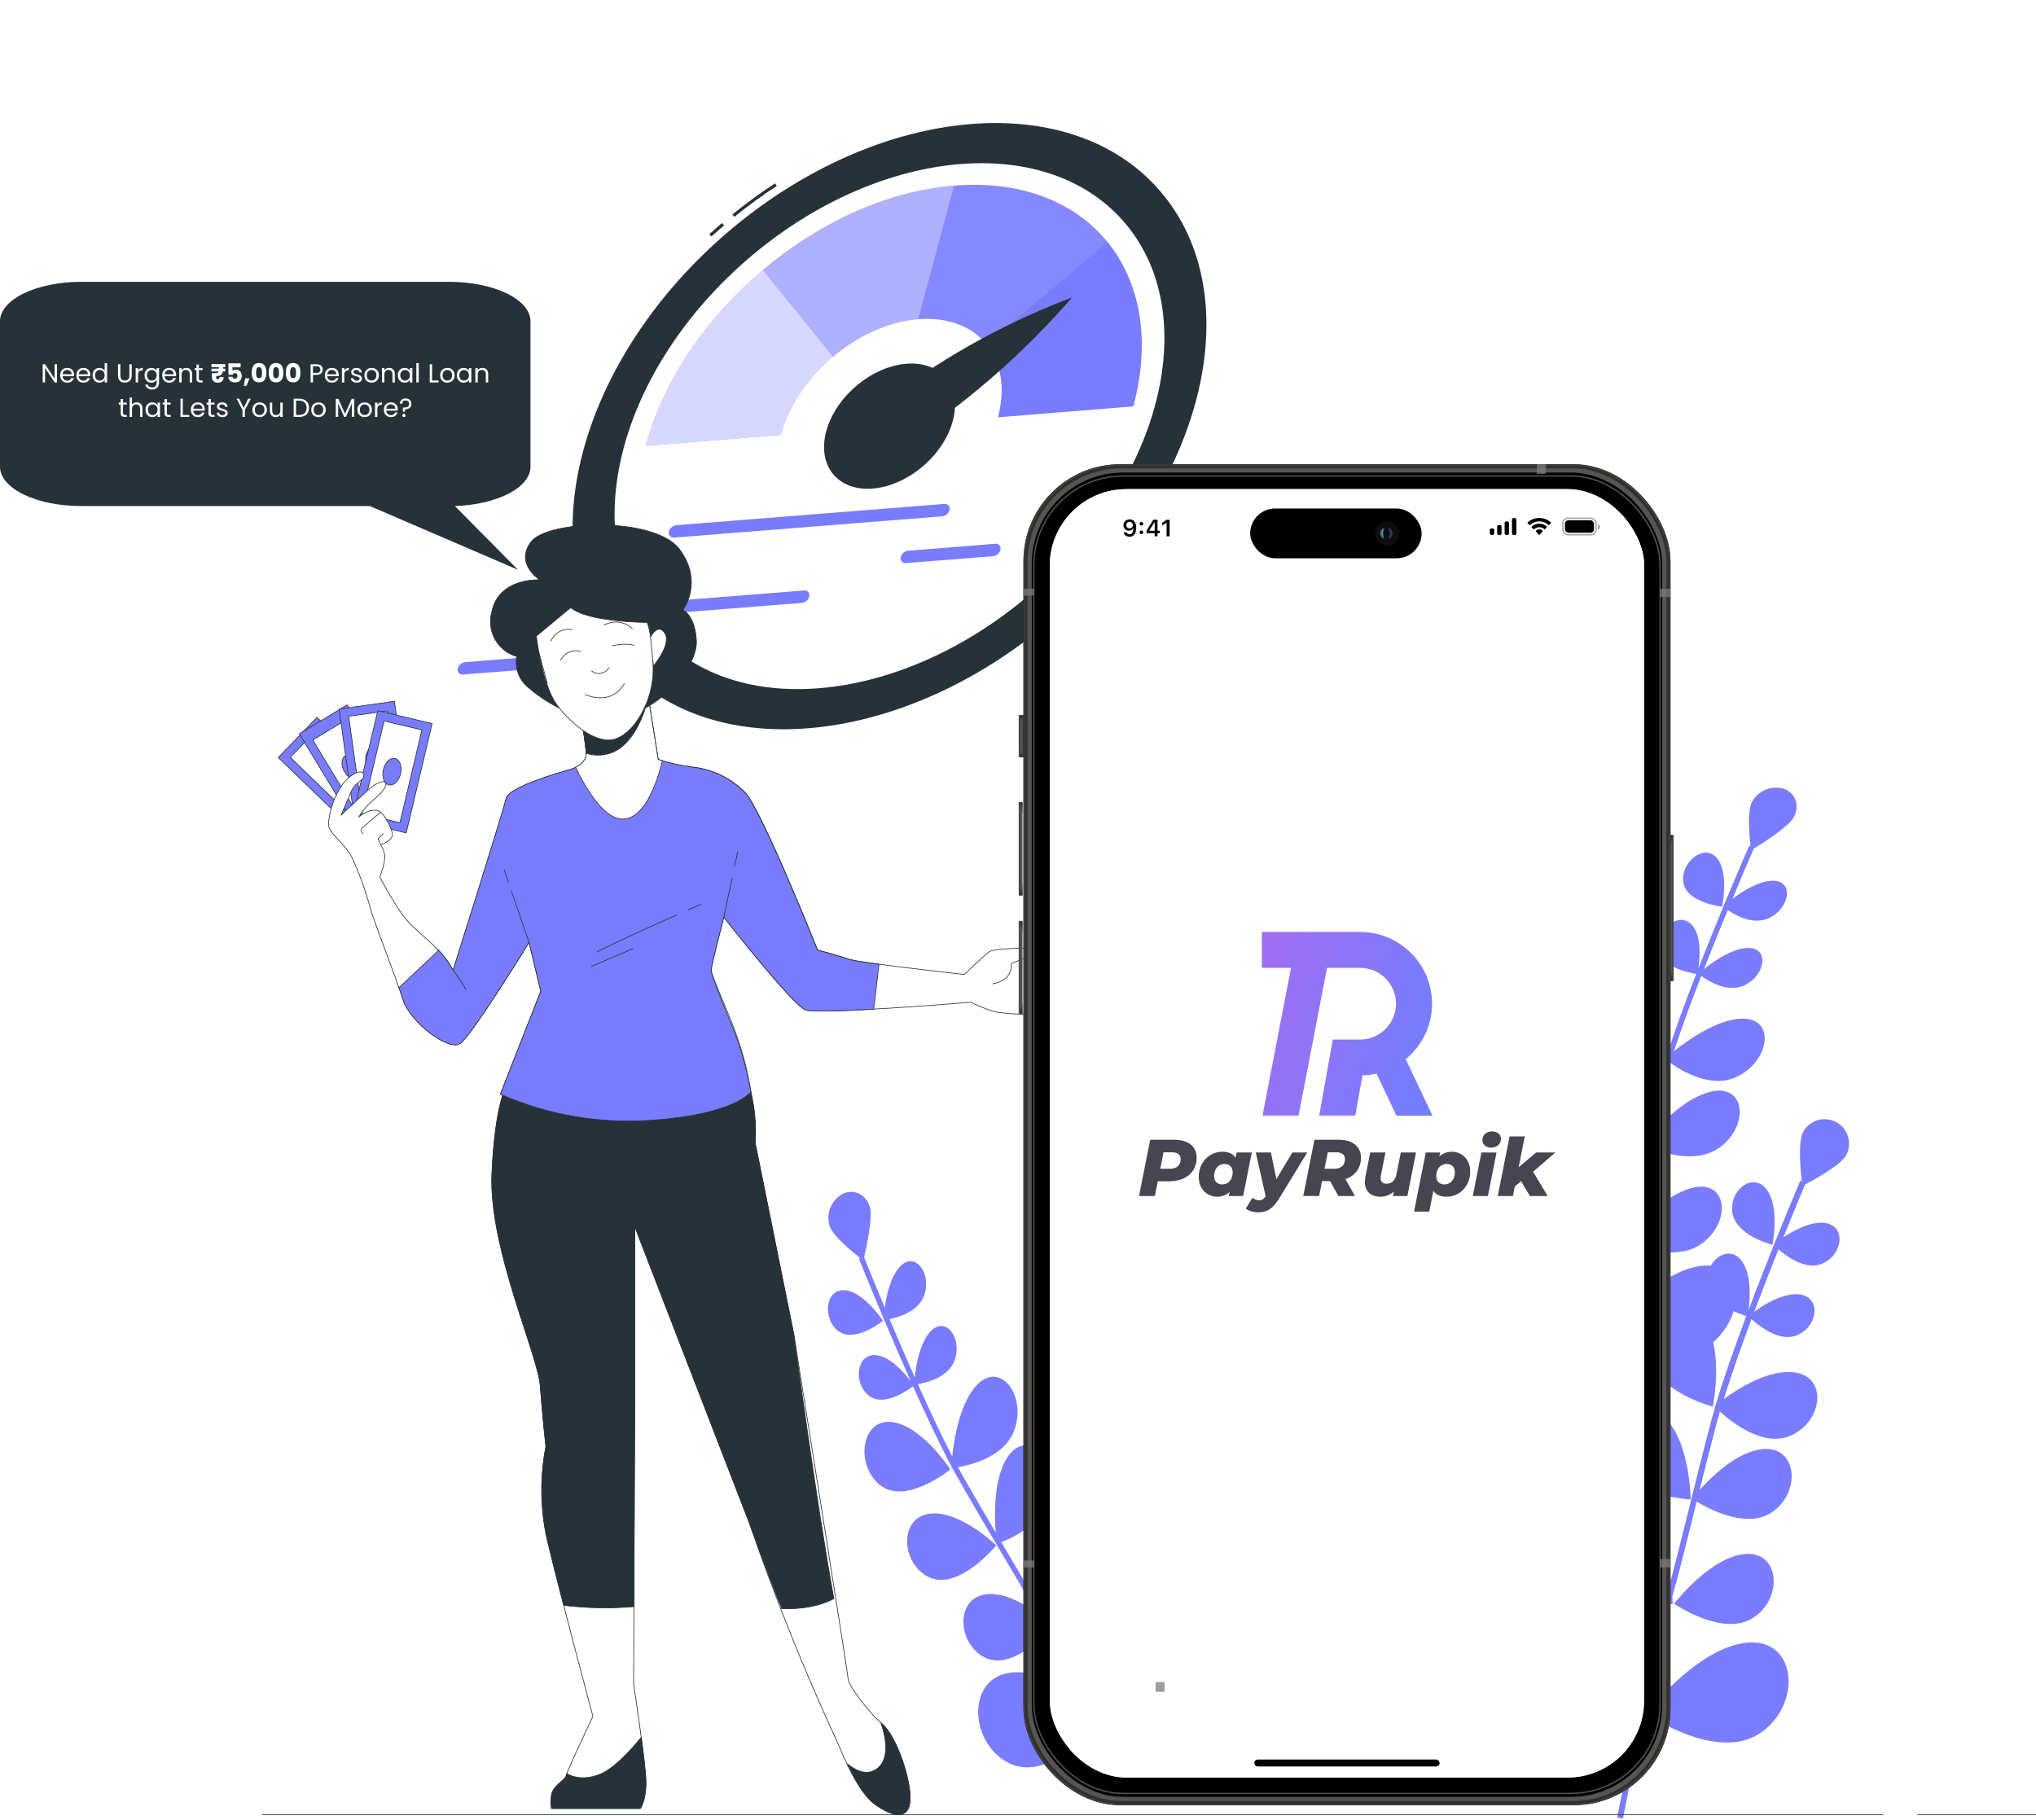 <svg xmlns="http://www.w3.org/2000/svg" width="650" height="581" viewBox="0 0 650 581" fill="none"><path d="M234.449 69.246L233.823 68.471C238.186 64.931 242.728 61.617 247.429 58.54L247.975 59.374C243.3 62.431 238.786 65.726 234.449 69.246Z" fill="#263238"></path><path d="M227.119 75.513L226.444 74.778C227.775 73.576 229.145 72.374 230.506 71.212L231.152 71.977C229.791 73.129 228.44 74.321 227.119 75.513Z" fill="#263238"></path><path d="M337.111 196.716C384.655 155.065 399.408 94.146 370.064 60.65C340.72 27.154 278.39 33.765 230.846 75.415C183.302 117.066 168.548 177.985 197.892 211.481C227.237 244.977 289.567 238.366 337.111 196.716Z" fill="#263238"></path><path d="M330.069 188.678C371.313 152.546 384.113 99.7 358.657 70.643C333.202 41.586 279.131 47.322 237.887 83.453C196.643 119.585 183.844 172.431 209.299 201.488C234.755 230.545 288.825 224.81 330.069 188.678Z" fill="white"></path><path d="M304.583 59.265C261.591 62.751 217.516 99.983 206.135 142.35L361.827 129.747C373.208 87.341 347.576 55.789 304.583 59.265Z" fill="#797CFD"></path><path opacity="0.7" d="M206.115 142.35L283.966 136.044L243.506 86.189C225.689 101.244 211.825 121.147 206.115 142.35Z" fill="white"></path><path opacity="0.4" d="M304.583 59.265C283.092 61.013 261.323 71.183 243.506 86.209L283.986 136.044L304.583 59.265Z" fill="white"></path><path opacity="0.1" d="M304.583 59.265L283.986 136.044L353.594 77.3C343.235 64.549 326.084 57.527 304.583 59.265Z" fill="white"></path><path d="M302.78 157.527C319.608 142.784 324.833 121.224 314.449 109.371C304.065 97.518 282.005 99.861 265.177 114.604C248.348 129.346 243.124 150.906 253.508 162.759C263.891 174.612 285.951 172.269 302.78 157.527Z" fill="white"></path><path d="M294.953 148.593C304.772 139.991 307.818 127.409 301.757 120.49C295.696 113.571 282.823 114.936 273.004 123.538C263.185 132.14 260.138 144.722 266.199 151.641C272.26 158.559 285.134 157.195 294.953 148.593Z" fill="#263238"></path><path d="M342.252 94.978C323.731 101.972 306.168 111.282 289.984 122.686L297.304 135.795C313.853 124.022 328.942 110.319 342.252 94.978Z" fill="#263238"></path><path d="M215.053 171.657C214.822 171.669 214.591 171.627 214.379 171.535C214.167 171.443 213.979 171.303 213.83 171.126C213.681 170.949 213.574 170.74 213.52 170.515C213.465 170.29 213.463 170.056 213.514 169.83C213.629 169.271 213.918 168.763 214.338 168.378C214.759 167.993 215.291 167.75 215.857 167.685L301.455 160.902C301.697 160.865 301.944 160.887 302.175 160.968C302.406 161.048 302.614 161.184 302.78 161.363C302.947 161.543 303.067 161.76 303.13 161.996C303.193 162.232 303.198 162.481 303.143 162.719C303.031 163.276 302.744 163.784 302.325 164.167C301.905 164.551 301.374 164.792 300.809 164.854L215.281 171.647L215.053 171.657Z" fill="#797CFD"></path><path d="M289.09 179.801C288.859 179.815 288.627 179.774 288.414 179.683C288.2 179.591 288.011 179.451 287.862 179.273C287.712 179.096 287.606 178.886 287.552 178.66C287.498 178.434 287.498 178.199 287.551 177.973C287.664 177.414 287.952 176.906 288.374 176.522C288.795 176.138 289.328 175.899 289.895 175.838L317.702 173.623C317.945 173.585 318.193 173.606 318.426 173.686C318.658 173.765 318.867 173.901 319.035 174.08C319.203 174.26 319.324 174.478 319.387 174.715C319.451 174.952 319.456 175.201 319.401 175.441C319.287 176 318.998 176.509 318.577 176.894C318.156 177.28 317.624 177.522 317.057 177.586L289.249 179.791L289.09 179.801Z" fill="#797CFD"></path><path d="M147.669 215.374C147.438 215.386 147.208 215.344 146.995 215.252C146.783 215.16 146.595 215.02 146.446 214.843C146.297 214.666 146.191 214.457 146.136 214.232C146.081 214.007 146.079 213.773 146.13 213.547C146.248 212.984 146.543 212.473 146.971 212.089C147.4 211.704 147.94 211.467 148.513 211.412L176.321 209.197C176.563 209.161 176.81 209.184 177.041 209.264C177.273 209.345 177.481 209.481 177.648 209.659C177.815 209.838 177.936 210.055 178.001 210.291C178.066 210.527 178.072 210.776 178.019 211.015C177.906 211.572 177.619 212.08 177.2 212.466C176.781 212.851 176.251 213.094 175.685 213.16L147.878 215.365L147.669 215.374Z" fill="#797CFD"></path><path d="M172.438 199.117C172.207 199.129 171.977 199.087 171.765 198.995C171.553 198.903 171.365 198.763 171.217 198.585C171.068 198.408 170.963 198.199 170.91 197.974C170.856 197.749 170.856 197.514 170.909 197.289C171.022 196.733 171.31 196.226 171.729 195.843C172.148 195.459 172.678 195.218 173.242 195.154L256.665 188.53C256.907 188.494 257.154 188.517 257.386 188.597C257.617 188.678 257.825 188.813 257.992 188.992C258.159 189.171 258.28 189.388 258.345 189.624C258.41 189.86 258.416 190.108 258.363 190.347C258.248 190.906 257.959 191.414 257.538 191.799C257.118 192.184 256.586 192.427 256.019 192.493L172.597 199.107L172.438 199.117Z" fill="#797CFD"></path><path d="M565.864 397.454C565.864 397.454 568.305 385.675 564.045 379.84C559.785 374.005 552.021 379.84 553.059 387.164C554.097 394.488 565.864 397.454 565.864 397.454Z" fill="#797CFD"></path><path d="M546.821 449.1C546.821 449.1 550.557 430.79 543.977 421.648C537.398 412.505 525.253 421.648 526.888 433.024C528.524 444.401 546.821 449.1 546.821 449.1Z" fill="#797CFD"></path><path d="M539.754 478.75C539.754 478.75 539.595 460.013 531.27 452.481C522.945 444.95 512.961 456.351 516.928 467.129C520.895 477.908 539.754 478.75 539.754 478.75Z" fill="#797CFD"></path><path d="M557.063 496.181C545.882 497.17 534.469 512.049 534.469 512.049C534.469 512.049 549.959 522.791 559.663 516.566C569.367 510.34 568.244 495.18 557.063 496.181Z" fill="#797CFD"></path><path d="M557.856 524.463C541.866 525.891 525.533 547.143 525.533 547.143C525.533 547.143 547.7 562.499 561.579 553.588C575.458 544.677 573.859 523.035 557.856 524.463Z" fill="#797CFD"></path><path d="M533.223 512.159H534.005C534.005 512.159 534.005 511.268 533.895 509.791C535.86 502.894 538.021 494.179 540.596 483.779C540.95 482.363 541.304 480.91 541.67 479.446C545.747 481.887 557.539 488.112 565.412 483.022C575.116 476.797 573.957 461.661 562.824 462.662C554.731 463.394 546.528 471.353 542.598 475.71C544.246 469.107 546.04 462.015 547.993 454.581C548.323 453.36 548.689 452.03 549.08 450.675C552.986 454.215 562.641 461.783 571.051 458.621C581.842 454.544 583.893 439.506 572.748 438.163C564.716 437.187 555.085 443.229 550.312 446.708C552.754 438.932 555.891 429.973 559.187 421.159C561.555 423.344 567.927 428.483 573.444 426.42C580.353 423.796 581.671 414.214 574.518 413.286C569.318 412.664 563.081 416.606 560.053 418.816C562.702 411.797 565.388 404.937 567.804 398.895C570.539 401.275 576.349 405.498 581.427 403.582C588.348 400.97 589.666 391.375 582.513 390.46C577.972 389.911 572.626 392.901 569.33 395.074C572.87 386.31 575.592 379.852 576.3 378.168C579.144 376.679 587.738 371.979 589.41 368.806C589.891 367.9 590.189 366.908 590.286 365.888C590.384 364.867 590.28 363.837 589.979 362.856C589.679 361.876 589.188 360.964 588.536 360.173C587.883 359.382 587.081 358.728 586.175 358.247C585.27 357.766 584.278 357.468 583.257 357.371C582.237 357.273 581.207 357.377 580.226 357.678C579.246 357.978 578.334 358.468 577.543 359.121C576.752 359.774 576.098 360.576 575.617 361.482C574.005 364.533 574.811 373.627 575.214 377.179L574.75 376.984C574.665 377.191 571.088 385.529 566.45 397.174L566.218 397.369L566.327 397.491C563.813 403.765 560.993 410.918 558.222 418.34C558.698 414.751 559.26 407.024 556.086 402.642C551.875 396.807 544.075 402.642 545.1 409.966C546.04 416.509 555.512 419.597 557.502 420.171C553.84 430.095 550.178 440.202 547.737 448.673L547.322 449.002C547.322 449.002 547.407 449.1 547.566 449.247C547.053 450.956 546.602 452.591 546.187 454.129C543.404 464.7 540.95 474.612 538.79 483.352C536.751 491.542 534.981 498.683 533.37 504.713C532.491 498.61 530.416 490.346 525.533 485.915C517.208 478.384 507.223 489.785 511.191 500.563C514.242 508.839 525.985 511.231 531.331 511.903L530.416 514.857C529.195 518.604 526.864 528.992 524.422 540.49C523.519 531.799 520.822 517.127 512.741 509.828C500.839 499.049 486.521 515.357 492.234 530.835C497.019 543.823 516.781 546.704 522.994 547.265C519.65 563.219 516.513 579.075 516.281 580.296L518.124 580.662C518.234 580.101 529.11 525 532.198 515.504C532.515 514.442 532.869 513.331 533.223 512.159Z" fill="#797CFD"></path><path d="M343.612 299.869C334.909 309.841 334.897 331.911 334.897 331.911C334.897 331.911 354.757 328.505 358.871 315.237C362.984 301.968 352.328 289.884 343.612 299.869Z" fill="#797CFD"></path><path d="M362.459 323.513C350.009 337.794 349.996 369.36 349.996 369.36C349.996 369.36 378.413 364.478 384.297 345.509C390.18 326.54 374.922 309.243 362.459 323.513Z" fill="#797CFD"></path><path d="M281.884 421.702C281.884 421.702 275.781 412.376 269.604 411.937C263.428 411.497 262.451 421.25 267.737 425.071C273.022 428.892 281.884 421.702 281.884 421.702Z" fill="#797CFD"></path><path d="M303.404 469.173C303.404 469.173 293.956 454.66 284.264 454.001C274.572 453.341 273.12 468.526 281.359 474.459C289.598 480.391 303.404 469.173 303.404 469.173Z" fill="#797CFD"></path><path d="M318.064 493.428C318.064 493.428 306.053 481.697 296.324 483.382C286.596 485.066 287.902 500.068 297.154 503.815C306.407 507.563 318.064 493.428 318.064 493.428Z" fill="#797CFD"></path><path d="M339.426 491.035C333.42 500.349 336.081 518.61 336.081 518.61C336.081 518.61 352.108 513.385 353.903 501.911C355.697 490.437 345.419 481.722 339.426 491.035Z" fill="#797CFD"></path><path d="M357.882 508.32C349.337 521.649 353.109 547.771 353.109 547.771C353.109 547.771 376.033 540.301 378.609 523.883C381.184 507.465 366.463 495.051 357.882 508.32Z" fill="#797CFD"></path><path d="M335.422 519.659L335.922 519.086C335.922 519.086 335.349 518.524 334.348 517.67C331.137 511.774 326.877 504.584 321.799 495.991L319.675 492.414C323.655 490.815 334.58 485.615 336.044 476.253C337.851 464.779 327.5 456.076 321.567 465.377C317.222 472.115 317.417 483.528 317.905 489.326C314.683 483.87 311.228 477.986 307.676 471.773C307.078 470.723 306.456 469.613 305.833 468.453C310.398 467.672 320.945 464.962 323.899 456.454C327.719 445.468 319.37 434.397 311.9 442.185C306.517 447.8 304.637 459.103 304.002 464.986C300.487 458.187 296.678 450.07 293.016 441.928C295.812 441.477 302.879 439.792 304.82 434.189C307.261 427.171 301.915 420.042 297.118 425.034C293.639 428.696 292.443 436.02 292.04 439.768C289.147 433.274 286.388 426.841 283.971 421.141C287.121 420.53 293.26 418.699 295.055 413.536C297.496 406.505 292.137 399.376 287.352 404.381C284.301 407.555 283.007 413.573 282.47 417.54C279.003 409.239 276.501 403.038 275.866 401.427C276.599 398.278 278.71 388.622 277.697 385.314C276.476 381.335 272.595 379.48 269.055 381.164C267.279 382.123 265.89 383.667 265.124 385.534C264.359 387.401 264.264 389.476 264.856 391.405C265.832 394.579 272.107 399.718 274.621 401.659L274.218 401.891C274.304 402.086 277.514 410.142 282.14 421.116C282.14 421.299 282.14 421.421 282.14 421.421H282.287C284.789 427.341 287.682 434.092 290.721 440.952C288.732 438.315 284.154 432.981 279.479 432.664C273.266 432.249 272.338 441.989 277.624 445.798C282.348 449.203 289.928 443.808 291.478 442.624C295.58 451.791 299.901 460.934 303.782 468.258C303.782 468.6 303.782 468.795 303.782 468.795H304.075C304.869 470.26 305.626 471.651 306.37 472.945C311.436 481.795 316.282 490.034 320.554 497.199C324.558 503.962 328.049 509.858 330.918 514.923C326.523 511.762 320.029 508.124 314.317 509.113C304.551 510.798 305.894 525.787 315.147 529.547C322.214 532.415 330.71 524.811 334.299 521.088C334.775 521.979 335.226 522.845 335.642 523.675C337.302 526.983 342.526 535.381 348.349 544.512C342.245 539.703 331.357 532.513 321.909 534.161C307.994 536.602 309.861 558.012 323.13 563.383C334.238 567.887 347.775 554.363 351.84 549.956C360.006 562.651 368.221 575.126 368.855 576.078L370.174 574.857C369.893 574.418 341.33 531.073 337.106 522.674C336.472 521.649 336.02 520.685 335.422 519.659Z" fill="#797CFD"></path><path d="M549.762 289.481C549.762 289.481 552.142 278.629 548.077 273.906C544.013 269.182 536.42 275.358 537.421 281.791C538.422 288.224 549.762 289.481 549.762 289.481Z" fill="#797CFD"></path><path d="M531.086 338.148C531.086 338.148 534.748 321.218 528.449 313.857C522.151 306.497 510.286 316.128 511.836 326.174C513.386 336.22 531.086 338.148 531.086 338.148Z" fill="#797CFD"></path><path d="M524.104 365.613C524.104 365.613 524.03 348.829 515.999 343.092C507.967 337.355 498.201 348.805 502.022 358.021C505.843 367.237 524.104 365.613 524.104 365.613Z" fill="#797CFD"></path><path d="M540.815 379.138C529.963 381.408 518.843 396.129 518.843 396.129C518.843 396.129 533.82 403.868 543.256 397.094C552.691 390.319 551.654 376.88 540.815 379.138Z" fill="#797CFD"></path><path d="M541.522 404.43C526.008 407.665 510.091 428.733 510.091 428.733C510.091 428.733 531.513 439.804 545.001 430.112C558.489 420.42 556.976 401.183 541.522 404.43Z" fill="#797CFD"></path><path d="M517.622 396.398H518.379C518.379 396.398 518.379 395.592 518.293 394.286C520.222 387.853 522.358 379.773 524.897 370.13C525.255 368.811 525.609 367.469 525.959 366.101C529.902 367.81 541.278 371.936 548.968 366.407C558.392 359.632 557.379 346.193 546.527 348.463C538.678 350.099 530.659 358.228 526.862 362.635C528.486 356.531 530.256 349.928 532.184 343.019C532.514 341.859 532.868 340.639 533.259 339.357C537.018 342.055 546.356 347.67 554.486 343.8C564.959 338.82 567.01 325.075 556.219 325.234C548.444 325.344 539.069 331.935 534.43 335.622C536.798 328.298 539.911 319.924 543.134 311.599C545.429 313.272 551.581 317.129 556.939 314.578C563.653 311.392 564.971 302.579 558.05 302.676C553.009 302.75 546.942 307.046 544 309.402C546.588 302.774 549.225 296.292 551.593 290.567C554.242 292.386 559.857 295.45 564.776 293.119C571.502 289.92 572.82 281.107 565.887 281.205C561.492 281.266 556.305 284.562 553.094 286.966C556.561 278.666 559.197 272.538 559.918 270.939C562.676 269.255 571.038 263.982 572.673 260.93C574.651 257.268 573.259 253.203 569.573 251.86C567.64 251.273 565.564 251.372 563.696 252.139C561.828 252.907 560.282 254.296 559.32 256.072C557.757 259.001 558.502 267.058 558.868 270.207L558.416 270.085C558.331 270.28 554.852 278.227 550.287 289.225L550.067 289.42L550.165 289.518C547.723 295.45 544.94 302.261 542.218 309.219C542.694 305.948 543.268 298.941 540.216 295.389C536.164 290.665 528.571 296.842 529.56 303.287C530.463 309.048 539.618 310.611 541.547 310.928C537.885 320.278 534.43 329.787 531.94 337.685L531.55 338.051L531.769 338.234C531.281 339.821 530.83 341.347 530.427 342.787C527.68 352.552 525.263 361.805 523.103 369.922C521.101 377.515 519.355 384.143 517.756 389.745C516.938 384.387 514.961 377.209 510.249 373.877C502.217 368.14 492.452 379.59 496.273 388.806C499.202 395.861 510.579 396.569 515.803 396.52C515.498 397.484 515.193 398.4 514.9 399.279C513.679 402.794 511.397 412.401 508.992 422.959C508.15 415.269 505.586 402.44 497.799 396.874C486.3 388.659 472.348 405.04 477.817 418.236C482.406 429.307 501.546 429.441 507.576 429.221C504.268 443.955 501.155 458.517 500.923 459.677L502.706 459.787C502.816 459.274 513.618 408.519 516.633 399.596C516.938 398.534 517.28 397.497 517.622 396.398Z" fill="#797CFD"></path><path d="M101.208 229.036L88.831 241.875L114.668 266.782L127.045 253.943L101.208 229.036Z" fill="#797CFD" stroke="#263238" stroke-width="0.217" stroke-linecap="round" stroke-linejoin="round"></path><path d="M101.287 232.876L92.671 241.813L114.58 262.933L123.195 253.996L101.287 232.876Z" fill="white" stroke="#263238" stroke-width="0.217" stroke-linecap="round" stroke-linejoin="round"></path><path d="M109.908 245.857C111.617 247.505 112.117 249.751 111.043 250.874C109.969 251.997 107.699 251.569 105.99 249.921C104.281 248.274 103.78 246.04 104.867 244.917C105.953 243.794 108.199 244.221 109.908 245.857Z" fill="white" stroke="#263238" stroke-width="0.217" stroke-linecap="round" stroke-linejoin="round"></path><path d="M110.812 225.056L95.563 234.302L114.169 264.989L129.419 255.742L110.812 225.056Z" fill="#797CFD" stroke="#263238" stroke-width="0.217" stroke-linecap="round" stroke-linejoin="round"></path><path d="M110.538 229.805L99.862 236.261L115.686 262.431L126.362 255.976L110.538 229.805Z" fill="white" stroke="#263238" stroke-width="0.218" stroke-linecap="round" stroke-linejoin="round"></path><path d="M114.913 243.513C116.133 245.539 116.06 247.834 114.717 248.652C113.375 249.47 111.251 248.518 110.03 246.491C108.809 244.465 108.883 242.17 110.213 241.365C111.544 240.559 113.692 241.536 114.913 243.513Z" fill="#797CFD" stroke="#263238" stroke-width="0.217" stroke-linecap="round" stroke-linejoin="round"></path><path d="M125.921 223.915L108.258 226.378L113.216 261.921L130.878 259.458L125.921 223.915Z" fill="#797CFD" stroke="#263238" stroke-width="0.217" stroke-linecap="round" stroke-linejoin="round"></path><path d="M123.613 226.985L111.318 228.7L115.523 258.851L127.818 257.136L123.613 226.985Z" fill="white" stroke="#263238" stroke-width="0.217" stroke-linecap="round" stroke-linejoin="round"></path><path d="M122.359 242.524C122.688 244.868 121.7 246.943 120.162 247.163C118.624 247.383 117.098 245.649 116.768 243.306C116.439 240.962 117.427 238.887 118.978 238.667C120.528 238.447 122.029 240.181 122.359 242.524Z" fill="#797CFD" stroke="#263238" stroke-width="0.217" stroke-linecap="round" stroke-linejoin="round"></path><path d="M137.97 231.023L120.618 226.905L112.331 261.822L129.683 265.94L137.97 231.023Z" fill="#797CFD" stroke="#263238" stroke-width="0.217" stroke-linecap="round" stroke-linejoin="round"></path><path d="M134.701 233.057L122.623 230.191L115.594 259.811L127.672 262.678L134.701 233.057Z" fill="white" stroke="#263238" stroke-width="0.217" stroke-linecap="round" stroke-linejoin="round"></path><path d="M127.876 247.077C127.339 249.372 125.667 250.959 124.141 250.593C122.615 250.227 121.846 248.078 122.395 245.71C122.945 243.342 124.605 241.829 126.131 242.183C127.656 242.537 128.425 244.734 127.876 247.077Z" fill="#797CFD" stroke="#263238" stroke-width="0.217" stroke-linecap="round" stroke-linejoin="round"></path><path d="M162.079 345.95C162.079 345.95 158.136 350.967 157.05 374.66C155.963 398.353 171.771 432.434 172.491 442.48C173.211 452.525 174.285 461.863 174.285 461.863C172.389 471.598 172.509 481.619 174.639 491.306C178.228 506.735 189.287 548.005 189.287 548.005C189.287 548.005 180.742 565.949 180.742 567.023C180.742 568.097 176.434 570.257 176.08 573.126C175.836 574.552 175.836 576.009 176.08 577.435H204.423C204.423 577.435 206.218 574.92 206.218 569.171C206.218 563.422 202.275 537.593 202.275 537.593L202.629 449.315V391.529L239.248 486.264C247.465 510.266 256.926 533.824 267.592 556.842C268.337 558.466 273.329 571.551 279.066 575.86C284.803 580.169 290.198 581.243 290.552 574.786C290.906 568.329 286.244 554.328 281.581 550.373C276.918 546.418 270.814 537.813 270.814 536.372C270.814 534.932 253.53 426.611 253.53 426.611L241.031 364.638C241.031 364.638 241.922 358.352 239.688 348.575C237.454 338.797 223.819 339.871 223.819 339.871L166.754 337.357L162.079 345.95Z" fill="white" stroke="#263238" stroke-width="0.217" stroke-linecap="round" stroke-linejoin="round"></path><path d="M253.53 426.611L241.031 364.638C241.031 364.638 241.922 358.352 239.688 348.575C237.454 338.797 223.819 339.871 223.819 339.871L166.754 337.357L162.091 345.975C162.091 345.975 158.148 350.992 157.062 374.684C155.975 398.377 171.771 432.434 172.491 442.48C173.211 452.525 174.285 461.863 174.285 461.863C172.389 471.598 172.509 481.619 174.639 491.306C175.86 496.384 177.825 504.269 179.974 512.557C187.405 513.478 194.912 513.617 202.372 512.972L202.629 449.315V391.529L239.248 486.264C239.248 486.264 244.131 500.29 249.624 513.656C255.483 513.753 261.086 513.119 266.213 510.421C260.463 478.867 253.53 426.611 253.53 426.611Z" fill="#263238" stroke="#263238" stroke-width="0.217" stroke-linecap="round" stroke-linejoin="round"></path><path d="M206.218 569.159C206.218 566.718 205.522 560.797 204.716 554.694C201.811 558.295 196.025 564.862 191.143 566.657C185.821 568.61 182.256 567.072 180.95 566.303C180.853 566.529 180.784 566.767 180.743 567.01C180.743 568.085 176.434 570.245 176.08 573.114C175.836 574.54 175.836 575.997 176.08 577.423H204.423C204.423 577.423 206.218 574.908 206.218 569.159Z" fill="#263238" stroke="#263238" stroke-width="0.217" stroke-linecap="round" stroke-linejoin="round"></path><path d="M281.569 550.385L281.239 550.08C282.936 555.073 284.193 562.287 279.42 565.094C276.564 566.803 273.317 565.448 270.57 563.214C272.694 567.706 275.685 573.334 279.054 575.86C284.803 580.169 290.186 581.243 290.54 574.786C290.894 568.329 286.231 554.328 281.569 550.385Z" fill="#263238" stroke="#263238" stroke-width="0.217" stroke-linecap="round" stroke-linejoin="round"></path><path d="M185.32 228.243C186.156 232.244 186.784 236.285 187.2 240.352C187.468 244.66 181.011 246.003 181.011 246.003C181.011 246.003 162.433 251.118 161.627 254.89C160.821 258.661 144.672 309.819 144.672 309.819C140.632 301.738 132.051 297.722 127.717 290.972C125.373 287.426 123.218 283.759 121.26 279.986C122.073 278.005 122.615 275.923 122.871 273.797C122.8 272.353 122.336 270.956 121.529 269.757C121.529 269.757 125.288 268.414 125.288 266.535C125.288 264.655 122.847 260.614 122.066 259.797C119.246 256.782 114.522 260.883 114.522 260.883C115.67 258.941 117.125 257.197 118.831 255.72C121.272 253.828 123.714 251.142 123.14 250.068C122.566 248.994 120.454 249.531 116.951 252.753C113.448 255.976 108.87 260.297 108.87 260.297C108.87 260.297 110.762 255.988 112.105 252.753C113.448 249.519 116.414 249.262 116.146 247.37C115.877 245.478 112.374 246.565 109.42 250.337C106.76 254.151 105.178 258.613 104.842 263.251C104.842 265.949 110.225 269.44 112.374 273.749C114.777 279.057 116.756 284.546 118.294 290.166C119.368 294.207 126.643 312.773 128.791 319.462C130.94 326.151 143.061 335.611 146.821 333.182C150.58 330.753 168.902 300.884 168.902 300.884L172.65 316.471L159.747 349.356C174.811 355.987 191.263 358.853 207.682 357.705C235.135 355.813 239.712 348.55 239.712 348.55C238.778 342.524 237.282 336.599 235.245 330.851C232.95 324.113 227.054 311.406 227.054 309.795C227.054 308.183 231.094 292.84 231.094 292.84C231.094 292.84 252.895 320.829 257.204 322.44C261.513 324.052 309.961 319.999 309.961 319.999C312.302 321.17 314.73 322.158 317.224 322.953C320.19 323.759 332.836 324.296 334.716 323.759C336.595 323.222 335.521 321.317 335.521 321.317C335.521 321.317 340.904 321.586 340.904 319.706C340.922 319.182 340.777 318.666 340.488 318.229C340.199 317.791 339.782 317.455 339.293 317.265C339.536 317.3 339.783 317.283 340.018 317.213C340.253 317.144 340.47 317.025 340.654 316.863C340.838 316.702 340.986 316.503 341.086 316.279C341.186 316.056 341.237 315.813 341.234 315.568C341.234 313.676 339.159 313.273 339.159 313.273C339.159 313.273 339.964 312.199 338.353 311.125C336.742 310.051 326.916 305.962 326.916 305.962C326.916 305.962 331.798 305.425 331.798 303.813C331.798 302.202 317.529 302.727 315.93 303.813C314.331 304.9 307.849 311.137 307.849 311.137C307.849 311.137 273.939 307.365 270.973 306.255C268.007 305.144 261.025 303.301 261.025 303.301C261.025 303.301 242.984 258.136 237.832 252.961C233.348 248.44 227.442 245.603 221.109 244.929C217.378 244.468 213.699 243.651 210.124 242.488L206.034 216.659C206.034 216.659 196.355 228.511 185.32 228.243Z" fill="white" stroke="#263238" stroke-width="0.217" stroke-linecap="round" stroke-linejoin="round"></path><path d="M270.9 306.291C267.946 305.217 260.952 303.337 260.952 303.337C260.952 303.337 242.911 258.173 237.759 252.998C233.299 248.478 227.421 245.63 221.11 244.929C217.378 244.468 213.699 243.651 210.124 242.488L206.035 216.659C206.035 216.659 196.355 228.499 185.284 228.23C186.12 232.231 186.747 236.273 187.163 240.339C187.432 244.648 180.975 245.991 180.975 245.991C180.975 245.991 162.396 251.106 161.591 254.877C160.785 258.649 144.636 309.807 144.636 309.807C143.362 307.347 141.715 305.098 139.753 303.142L139.826 303.618L138.716 304.668L127.364 315.336C127.949 316.96 128.438 318.388 128.792 319.499C130.952 326.225 143.061 335.648 146.821 333.219C150.58 330.79 168.902 300.884 168.902 300.884L172.65 316.471L159.747 349.356C174.812 355.987 191.263 358.853 207.683 357.705C235.135 355.813 239.712 348.55 239.712 348.55C238.508 341.734 236.636 335.054 234.122 328.605C231.4 322.038 227.054 311.406 227.054 309.795C227.054 308.183 231.095 292.84 231.095 292.84C231.095 292.84 252.896 320.829 257.204 322.44C258.999 323.112 268.495 322.807 278.932 322.209L280.629 307.866C277.359 307.521 274.111 306.995 270.9 306.291Z" fill="#797CFD" stroke="#263238" stroke-width="0.217" stroke-linecap="round" stroke-linejoin="round"></path><path d="M216.007 292.132C208.842 295.305 198.198 300.103 190.715 303.838" stroke="#263238" stroke-width="0.217" stroke-linecap="round" stroke-linejoin="round"></path><path d="M223.722 288.75L219.694 290.508" stroke="#263238" stroke-width="0.217" stroke-linecap="round" stroke-linejoin="round"></path><path d="M202.031 302.898L188.823 308.562" stroke="#263238" stroke-width="0.217" stroke-linecap="round" stroke-linejoin="round"></path><path d="M144.672 309.795C146.17 311.725 147.52 313.765 148.713 315.898" stroke="#263238" stroke-width="0.217" stroke-linecap="round" stroke-linejoin="round"></path><path d="M234.549 276.495L235.489 272.089" stroke="#263238" stroke-width="0.217" stroke-linecap="round" stroke-linejoin="round"></path><path d="M231.07 292.84L233.719 280.413" stroke="#263238" stroke-width="0.217" stroke-linecap="round" stroke-linejoin="round"></path><path d="M162.286 281.61L160.944 277.716" stroke="#263238" stroke-width="0.217" stroke-linecap="round" stroke-linejoin="round"></path><path d="M168.902 300.908L163.312 284.625" stroke="#263238" stroke-width="0.217" stroke-linecap="round" stroke-linejoin="round"></path><path d="M121.529 269.684L120.723 267.804L122.334 266.193" stroke="#263238" stroke-width="0.217" stroke-linecap="round" stroke-linejoin="round"></path><path d="M121.431 259.382L115.486 264.496C115.341 264.778 115.303 265.103 115.379 265.41C115.455 265.718 115.641 265.987 115.901 266.168" stroke="#263238" stroke-width="0.217" stroke-linecap="round" stroke-linejoin="round"></path><path d="M326.891 306.023L322.851 307.634C322.851 307.634 323.657 313.017 316.931 314.103" stroke="#263238" stroke-width="0.217" stroke-linecap="round" stroke-linejoin="round"></path><path d="M339.134 313.334L328.771 311.406" stroke="#263238" stroke-width="0.217" stroke-linecap="round" stroke-linejoin="round"></path><path d="M339.269 317.326L329.577 315.446" stroke="#263238" stroke-width="0.217" stroke-linecap="round" stroke-linejoin="round"></path><path d="M335.497 321.366L328.234 320.292" stroke="#263238" stroke-width="0.217" stroke-linecap="round" stroke-linejoin="round"></path><path d="M329.577 310.332C329.577 310.332 329.577 318.132 327.135 321.903" stroke="#263238" stroke-width="0.217" stroke-linecap="round" stroke-linejoin="round"></path><path d="M210.124 242.5L206.034 216.659C206.034 216.659 196.355 228.499 185.283 228.23C186.12 232.231 186.747 236.273 187.163 240.339C187.31 242.683 185.454 244.148 183.745 245.002C186.187 250.105 193.169 263.312 200.346 261.335C206.45 259.65 209.941 249.201 211.479 242.927C210.612 242.683 210.124 242.5 210.124 242.5Z" fill="white" stroke="#263238" stroke-width="0.217" stroke-linecap="round" stroke-linejoin="round"></path><path d="M206.584 224.105L205.241 217.611C202.678 220.406 194.475 228.462 185.357 228.243C186.193 232.244 186.82 236.285 187.236 240.352C187.236 240.413 187.236 240.474 187.236 240.535C188.986 241.092 190.838 241.247 192.655 240.989C194.473 240.732 196.209 240.067 197.734 239.045C204.362 234.273 206.584 224.105 206.584 224.105Z" fill="#263238" stroke="#263238" stroke-width="0.217" stroke-linecap="round" stroke-linejoin="round"></path><path d="M172.283 185.129C172.283 185.129 159.1 184.311 156.94 195.627C156.191 198.544 156.61 201.638 158.108 204.25C159.606 206.863 162.064 208.788 164.959 209.616C164.638 211.395 164.792 213.228 165.405 214.93C166.018 216.631 167.068 218.141 168.45 219.307C173.333 223.616 185.149 231.953 198.332 228.999C211.515 226.046 222.818 212.582 222.33 204.452C221.842 196.323 218.033 194.76 218.033 194.76C218.033 194.76 224.759 185.886 216.947 175.388C209.135 164.891 174.969 165.965 169.586 172.947C164.203 179.929 172.283 185.129 172.283 185.129Z" fill="#263238" stroke="#263238" stroke-width="0.217" stroke-linecap="round" stroke-linejoin="round"></path><path d="M182.207 194.003L171.221 203.097C171.221 203.097 173.101 218.77 177.801 225.069C182.5 231.368 190.776 238.057 196.733 235.86C202.69 233.662 208.525 223.812 208.525 213.79C208.525 203.769 206.645 198.739 206.645 198.739C206.645 198.739 187.847 198.715 182.207 194.003Z" fill="white" stroke="#263238" stroke-width="0.217" stroke-linecap="round" stroke-linejoin="round"></path><path d="M195.476 206.173C195.476 206.173 200.419 205.075 202.434 206.173" stroke="#263238" stroke-width="0.217" stroke-linecap="round" stroke-linejoin="round"></path><path d="M178.985 210.751C179.574 209.625 180.533 208.737 181.7 208.237C182.868 207.737 184.172 207.654 185.393 208.004" stroke="#263238" stroke-width="0.217" stroke-linecap="round" stroke-linejoin="round"></path><path d="M175.872 204.708C176.409 203.413 177.375 202.341 178.609 201.674C179.843 201.007 181.269 200.786 182.647 201.047" stroke="#263238" stroke-width="0.217" stroke-linecap="round" stroke-linejoin="round"></path><path d="M192.9 199.57C194.323 198.791 195.953 198.479 197.563 198.676C199.172 198.873 200.679 199.57 201.872 200.668" stroke="#263238" stroke-width="0.217" stroke-linecap="round" stroke-linejoin="round"></path><path d="M186.858 221.737C186.858 221.737 194.914 225.765 199.309 218.258" stroke="#263238" stroke-width="0.217" stroke-linecap="round" stroke-linejoin="round"></path><path d="M188.872 214.217C188.872 214.217 191.802 216.659 194.548 213.119" stroke="#263238" stroke-width="0.217" stroke-linecap="round" stroke-linejoin="round"></path><path d="M207.682 203.427C207.682 203.427 210.063 198.666 212.26 202.206C214.457 205.746 208.598 212.643 208.598 212.643L207.682 203.427Z" fill="white" stroke="#263238" stroke-width="0.217" stroke-linecap="round" stroke-linejoin="round"></path><path d="M172.027 208.37C172.027 208.37 167.266 206.539 167.633 212.032C167.999 217.525 174.725 218.075 174.725 218.075L172.027 208.37Z" stroke="#263238" stroke-width="0.217" stroke-linecap="round" stroke-linejoin="round"></path><path d="M169.354 149.005V102.572C169.354 99.234 166.624 96.032 161.763 93.672C156.902 91.312 150.309 89.986 143.435 89.986H25.883C19.015 89.99 12.431 91.319 7.579 93.678C2.726 96.038 -6.85057e-06 99.237 0 102.572V149.005C0 152.338 2.727 155.535 7.581 157.892C12.435 160.249 19.018 161.573 25.883 161.573H118.065L165.364 181.928L145.229 161.573C151.784 161.357 157.925 159.937 162.405 157.604C166.885 155.27 169.369 152.196 169.354 149.005Z" fill="#263238"></path><g clip-path="url(#clip0_2184_6845)"><g filter="url(#filter0_f_2184_6845)"><rect width="1.765" height="46.785" rx="0.221" transform="matrix(-1 0 0 1 534.373 266.524)" fill="#565553"></rect><rect x="0.11" y="-0.11" width="1.986" height="47.005" rx="0.331" transform="matrix(-1 0 0 1 534.594 266.524)" stroke="black" stroke-width="0.221"></rect></g><g filter="url(#filter1_f_2184_6845)"><rect x="0.11" y="-0.11" width="1.103" height="46.123" rx="0.154" transform="matrix(-1 0 0 1 534.152 266.965)" stroke="#31302E" stroke-width="0.221"></rect></g><g filter="url(#filter2_f_2184_6845)"><rect width="0.883" height="3.09" rx="0.044" transform="matrix(-1 0 0 1 533.931 266.965)" fill="url(#paint0_linear_2184_6845)"></rect></g><g filter="url(#filter3_f_2184_6845)"><rect x="533.931" y="312.867" width="0.883" height="3.09" rx="0.044" transform="rotate(180 533.931 312.867)" fill="url(#paint1_linear_2184_6845)"></rect></g></g><g clip-path="url(#clip1_2184_6845)"><g filter="url(#filter4_f_2184_6845)"><rect x="325.166" y="228.191" width="1.765" height="13.682" rx="0.221" fill="#565553"></rect><rect x="325.055" y="228.08" width="1.986" height="13.903" rx="0.331" stroke="black" stroke-width="0.221"></rect></g><g filter="url(#filter5_f_2184_6845)"><rect x="325.497" y="228.588" width="1.103" height="13.02" rx="0.154" stroke="#31302E" stroke-width="0.221"></rect></g><g filter="url(#filter6_f_2184_6845)"><rect x="325.607" y="228.698" width="0.883" height="1.765" rx="0.044" fill="url(#paint2_linear_2184_6845)"></rect></g><g filter="url(#filter7_f_2184_6845)"><rect width="0.883" height="1.765" rx="0.044" transform="matrix(1 0 0 -1 325.607 241.497)" fill="url(#paint3_linear_2184_6845)"></rect></g></g><g clip-path="url(#clip2_2184_6845)"><g filter="url(#filter8_f_2184_6845)"><rect x="325.165" y="255.997" width="1.765" height="30.013" rx="0.221" fill="#565553"></rect><rect x="325.055" y="255.886" width="1.986" height="30.233" rx="0.331" stroke="black" stroke-width="0.221"></rect></g><g filter="url(#filter9_f_2184_6845)"><rect x="325.497" y="256.328" width="1.103" height="29.351" rx="0.154" stroke="#31302E" stroke-width="0.221"></rect></g><g filter="url(#filter10_f_2184_6845)"><rect x="325.607" y="256.438" width="1.324" height="3.09" rx="0.044" fill="url(#paint4_linear_2184_6845)"></rect></g><g filter="url(#filter11_f_2184_6845)"><rect width="1.324" height="3.09" rx="0.044" transform="matrix(1 0 0 -1 325.607 285.568)" fill="url(#paint5_linear_2184_6845)"></rect></g></g><g clip-path="url(#clip3_2184_6845)"><g filter="url(#filter12_f_2184_6845)"><rect x="325.165" y="293.954" width="1.765" height="30.013" rx="0.221" fill="#565553"></rect><rect x="325.055" y="293.844" width="1.986" height="30.233" rx="0.331" stroke="black" stroke-width="0.221"></rect></g><g filter="url(#filter13_f_2184_6845)"><rect x="325.533" y="294.321" width="1.031" height="29.279" rx="0.118" stroke="#31302E" stroke-width="0.148"></rect></g><g filter="url(#filter14_f_2184_6845)"><rect x="325.607" y="294.395" width="1.324" height="3.09" rx="0.044" fill="url(#paint6_linear_2184_6845)"></rect></g><g filter="url(#filter15_f_2184_6845)"><rect width="1.324" height="3.09" rx="0.044" transform="matrix(1 0 0 -1 325.607 323.525)" fill="url(#paint7_linear_2184_6845)"></rect></g></g><rect x="326.746" y="148.238" width="206.559" height="428.124" rx="30.895" fill="black"></rect><rect x="328.512" y="150.003" width="203.028" height="424.593" rx="30.013" stroke="#565553" stroke-width="1.765"></rect><rect x="327.188" y="148.679" width="205.676" height="427.241" rx="30.454" stroke="#3F3E3B" stroke-width="0.883"></rect><g opacity="0.9" filter="url(#filter16_f_2184_6845)"><rect x="327.629" y="149.12" width="204.793" height="426.359" rx="30.454" stroke="#31302E" stroke-width="0.883"></rect></g><g opacity="0.8" filter="url(#filter17_f_2184_6845)"><rect x="330.057" y="151.989" width="199.938" height="420.621" rx="28.468" stroke="#646464" stroke-width="0.441"></rect></g><g clip-path="url(#clip4_2184_6845)"><rect x="335.132" y="156.182" width="189.787" height="411.352" rx="24.483" fill="white"></rect><rect width="189.787" height="9.269" transform="translate(335.132 558.265)" fill="white"></rect><rect x="400.454" y="561.796" width="59.143" height="2.207" rx="1.103" fill="black"></rect><path d="M445.831 356.244H457.342L448.777 338.18C453.91 333.979 457.184 327.604 457.184 320.466C457.184 307.817 446.9 297.562 434.215 297.562L402.852 297.562V309.014L412.155 309.014L403.065 356.196H414.576L423.667 309.014L434.188 309.014C440.531 309.014 445.673 314.141 445.673 320.466C445.673 326.791 440.531 331.918 434.188 331.918H425.491L421.164 356.196H432.675L434.963 343.358C436.5 343.309 437.998 343.11 439.444 342.774L445.831 356.244Z" fill="url(#paint8_linear_2184_6845)"></path><path d="M368.697 381.867L369.617 377.173H373.194C378.586 377.173 382.035 374.223 382.035 369.683C382.035 366.04 379.429 363.911 374.779 363.911H367.215L363.638 381.867H368.697ZM373.424 373.171H370.409L371.457 367.913H374.114C375.877 367.913 376.925 368.605 376.925 370.119C376.925 372.094 375.647 373.171 373.424 373.171ZM388.551 382.098C390.16 382.098 391.489 381.559 392.562 380.559L392.281 381.867H396.88L399.64 367.964H394.785L394.453 369.631C393.584 368.298 392.077 367.733 390.211 367.733C386.072 367.733 382.699 371.145 382.699 375.762C382.699 379.815 385.561 382.098 388.551 382.098ZM390.237 378.173C388.576 378.173 387.605 377.147 387.605 375.531C387.605 373.197 388.985 371.632 390.901 371.632C392.562 371.632 393.533 372.684 393.533 374.3C393.533 376.608 392.179 378.173 390.237 378.173ZM401.607 387.074C404.52 387.074 406.309 386.022 408.481 382.482L417.347 367.964H412.594L407.484 376.506L405.747 367.964H400.917L404.06 381.969C403.473 382.841 402.91 383.226 402.016 383.226C401.173 383.226 400.432 382.918 399.87 382.431L397.698 385.868C398.541 386.586 400.151 387.074 401.607 387.074ZM421.128 381.867L422.074 377.096H424.629L427.286 381.867H432.575L429.535 376.48C432.652 375.403 434.492 372.94 434.492 369.631C434.492 366.04 431.86 363.911 427.286 363.911H419.646L416.069 381.867H421.128ZM425.855 373.171H422.84L423.913 367.913H426.571C428.308 367.913 429.381 368.605 429.381 370.119C429.381 372.094 428.078 373.171 425.855 373.171ZM440.701 382.098C442.208 382.098 443.767 381.585 444.993 380.43L444.712 381.867H449.311L452.071 367.964H447.216L445.836 374.838C445.428 376.942 444.278 377.942 442.643 377.942C441.39 377.942 440.777 377.301 440.777 376.121C440.777 375.839 440.803 375.531 440.879 375.172L442.31 367.964H437.456L435.923 375.634C435.795 376.249 435.744 376.814 435.744 377.352C435.744 380.482 437.762 382.098 440.701 382.098ZM456.287 386.843L457.616 380.199C458.484 381.533 459.992 382.098 461.857 382.098C465.996 382.098 469.369 378.686 469.369 374.043C469.369 370.016 466.507 367.733 463.518 367.733C461.908 367.733 460.579 368.272 459.506 369.272L459.787 367.964H455.188L451.432 386.843H456.287ZM461.167 378.173C459.506 378.173 458.535 377.147 458.535 375.531C458.535 373.197 459.915 371.632 461.831 371.632C463.492 371.632 464.463 372.684 464.463 374.3C464.463 376.608 463.083 378.173 461.167 378.173ZM476.038 366.425C477.929 366.425 479.181 365.245 479.181 363.578C479.181 362.244 478.082 361.244 476.37 361.244C474.479 361.244 473.253 362.449 473.253 364.014C473.253 365.348 474.326 366.425 476.038 366.425ZM475.016 381.867L477.775 367.964H472.946L470.187 381.867H475.016ZM483.013 381.867L483.601 378.866L485.594 377.121L488.43 381.867H494.103L489.452 374.12L496.556 367.964H490.423L484.828 372.709L486.795 362.834H481.94L478.159 381.867H483.013Z" fill="#474550"></path><rect width="189.787" height="23.834" transform="translate(335.132 156.182)" fill="white"></rect><path d="M360.628 165.826C361.757 165.826 362.739 166.628 362.739 168.533V168.54C362.739 170.321 361.936 171.376 360.606 171.376C359.635 171.376 358.91 170.801 358.742 169.991L358.734 169.951H359.665L359.676 169.988C359.815 170.358 360.141 170.599 360.606 170.599C361.445 170.599 361.801 169.779 361.841 168.767C361.841 168.727 361.845 168.687 361.845 168.647H361.771C361.577 169.064 361.116 169.434 360.39 169.434C359.375 169.434 358.665 168.694 358.665 167.69V167.683C358.665 166.61 359.482 165.826 360.628 165.826ZM360.625 168.709C361.222 168.709 361.68 168.277 361.68 167.679V167.672C361.68 167.068 361.222 166.595 360.636 166.595C360.053 166.595 359.588 167.06 359.588 167.65V167.657C359.588 168.269 360.024 168.709 360.625 168.709ZM364.402 167.819C364.068 167.819 363.819 167.562 363.819 167.24C363.819 166.914 364.068 166.661 364.402 166.661C364.739 166.661 364.984 166.914 364.984 167.24C364.984 167.562 364.739 167.819 364.402 167.819ZM364.402 170.537C364.068 170.537 363.819 170.284 363.819 169.958C363.819 169.632 364.068 169.379 364.402 169.379C364.739 169.379 364.984 169.632 364.984 169.958C364.984 170.284 364.739 170.537 364.402 170.537ZM368.63 171.244V170.229H366.043V169.456C366.728 168.266 367.479 167.049 368.197 165.957H369.535V169.449H370.245V170.229H369.535V171.244H368.63ZM366.922 169.471H368.644V166.712H368.589C368.047 167.54 367.435 168.518 366.922 169.416V169.471ZM372.436 171.244V166.888H372.374L371.059 167.819V166.928L372.44 165.957H373.382V171.244H372.436Z" fill="black"></path><path fill-rule="evenodd" clip-rule="evenodd" d="M484.106 165.907C484.106 165.628 483.895 165.401 483.635 165.401H483.164C482.904 165.401 482.694 165.628 482.694 165.907V170.291C482.694 170.571 482.904 170.797 483.164 170.797H483.635C483.895 170.797 484.106 170.571 484.106 170.291V165.907ZM480.825 166.48H481.296C481.556 166.48 481.766 166.712 481.766 166.998V170.279C481.766 170.565 481.556 170.797 481.296 170.797H480.825C480.565 170.797 480.354 170.565 480.354 170.279V166.998C480.354 166.712 480.565 166.48 480.825 166.48ZM478.913 167.649H478.442C478.182 167.649 477.971 167.884 477.971 168.174V170.273C477.971 170.562 478.182 170.797 478.442 170.797H478.913C479.173 170.797 479.384 170.562 479.384 170.273V168.174C479.384 167.884 479.173 167.649 478.913 167.649ZM476.573 168.729H476.103C475.843 168.729 475.632 168.96 475.632 169.246V170.28C475.632 170.566 475.843 170.797 476.103 170.797H476.573C476.833 170.797 477.044 170.566 477.044 170.28V169.246C477.044 168.96 476.833 168.729 476.573 168.729Z" fill="black"></path><path fill-rule="evenodd" clip-rule="evenodd" d="M491.42 166.467C492.518 166.467 493.574 166.874 494.369 167.604C494.429 167.66 494.525 167.66 494.584 167.602L495.156 167.045C495.186 167.016 495.203 166.976 495.203 166.935C495.202 166.894 495.185 166.855 495.155 166.827C493.067 164.896 489.773 164.896 487.685 166.827C487.654 166.855 487.637 166.894 487.637 166.935C487.637 166.976 487.653 167.016 487.683 167.045L488.256 167.602C488.315 167.66 488.411 167.66 488.471 167.604C489.266 166.874 490.322 166.467 491.42 166.467ZM491.419 168.33C492.018 168.33 492.595 168.556 493.039 168.963C493.099 169.021 493.194 169.02 493.253 168.961L493.821 168.378C493.851 168.348 493.867 168.306 493.867 168.263C493.866 168.22 493.849 168.179 493.818 168.149C492.466 166.873 490.372 166.873 489.02 168.149C488.989 168.179 488.972 168.22 488.971 168.263C488.971 168.306 488.988 168.348 489.018 168.378L489.586 168.961C489.644 169.02 489.739 169.021 489.799 168.963C490.243 168.556 490.82 168.33 491.419 168.33ZM492.533 169.563C492.534 169.609 492.517 169.654 492.488 169.687L491.527 170.77C491.499 170.802 491.46 170.82 491.42 170.82C491.38 170.82 491.342 170.802 491.314 170.77L490.353 169.687C490.323 169.654 490.307 169.609 490.308 169.563C490.308 169.516 490.326 169.472 490.357 169.441C490.971 168.861 491.87 168.861 492.483 169.441C492.514 169.472 492.532 169.516 492.533 169.563Z" fill="black"></path><rect opacity="0.35" x="498.954" y="165.451" width="10.593" height="5.296" rx="1.677" stroke="black" stroke-width="0.441"></rect><path opacity="0.4" d="M510.209 167.34V169.139C510.564 168.987 510.795 168.632 510.795 168.24C510.795 167.847 510.564 167.493 510.209 167.34Z" fill="black"></path><rect x="499.616" y="166.113" width="9.269" height="3.972" rx="1.103" fill="black"></rect></g><rect x="399.13" y="162.361" width="54.729" height="15.889" rx="7.945" fill="black"></rect><g opacity="0.75"><rect x="439.001" y="166.482" width="7.648" height="7.648" rx="3.824" fill="#121212"></rect><rect x="439.001" y="166.482" width="7.648" height="7.648" rx="3.824" stroke="#0E0E0E" stroke-width="0.297"></rect><g filter="url(#filter18_f_2184_6845)"><path d="M441.943 168.54C440.438 168.933 439.936 171.189 441.943 172.071C441.442 170.894 441.442 169.815 441.943 168.54Z" fill="#50A99A"></path></g><g filter="url(#filter19_f_2184_6845)"><path d="M441.613 169.355C440.86 169.566 440.609 170.781 441.613 171.256C441.362 170.622 441.362 170.042 441.613 169.355Z" fill="#50A99A"></path></g><g opacity="0.4" filter="url(#filter20_f_2184_6845)"><path d="M441.923 169.048C441.278 169.135 440.807 170.722 441.586 171.143C441.31 170.577 441.448 169.445 441.923 169.048Z" fill="#D0FFF7"></path></g><g filter="url(#filter21_f_2184_6845)"><path d="M443.266 168.54C444.771 168.933 445.273 171.189 443.266 172.071C443.767 170.894 443.767 169.815 443.266 168.54Z" fill="#3E518C"></path></g><g filter="url(#filter22_f_2184_6845)"><path d="M443.596 169.355C444.349 169.566 444.6 170.781 443.596 171.256C443.847 170.622 443.847 170.042 443.596 169.355Z" fill="#26408D"></path></g><g opacity="0.5" filter="url(#filter23_f_2184_6845)"><path d="M443.286 169.048C443.931 169.135 444.402 170.722 443.623 171.143C443.899 170.577 443.761 169.445 443.286 169.048Z" fill="#0D308C"></path></g></g><g style="mix-blend-mode:screen" opacity="0.75"><rect x="326.746" y="498.24" width="3.355" height="2.207" fill="#7C7C7C"></rect></g><g style="mix-blend-mode:screen" opacity="0.75"><rect x="368.923" y="537.08" width="2.876" height="3.09" fill="#7C7C7C"></rect></g><g style="mix-blend-mode:screen" opacity="0.75"><rect x="529.95" y="187.96" width="3.355" height="2.648" fill="#7C7C7C"></rect></g><g style="mix-blend-mode:screen" opacity="0.75"><rect x="326.746" y="187.96" width="3.355" height="2.207" fill="#7C7C7C"></rect></g><g style="mix-blend-mode:screen" opacity="0.75"><rect x="490.654" y="148.238" width="2.876" height="3.09" fill="#7C7C7C"></rect></g><g style="mix-blend-mode:screen" opacity="0.75"><rect x="529.95" y="497.798" width="3.355" height="2.648" fill="#7C7C7C"></rect></g><path d="M612.16 579.437H650" stroke="#263238" stroke-width="0.217" stroke-miterlimit="10"></path><path d="M83.617 579.437H601.174" stroke="#263238" stroke-width="0.217" stroke-miterlimit="10"></path><path d="M18.201 122.112H17.442L14.391 117.485V122.112H13.632V116.293H14.391L17.442 120.912V116.293H18.201V122.112ZM23.663 119.653C23.663 119.798 23.654 119.95 23.637 120.112H19.986C20.014 120.562 20.167 120.915 20.445 121.17C20.728 121.42 21.07 121.546 21.47 121.546C21.798 121.546 22.07 121.47 22.287 121.32C22.509 121.165 22.665 120.959 22.754 120.703H23.571C23.449 121.143 23.204 121.501 22.837 121.779C22.47 122.051 22.015 122.187 21.47 122.187C21.036 122.187 20.647 122.09 20.303 121.896C19.964 121.701 19.697 121.426 19.502 121.07C19.308 120.709 19.211 120.292 19.211 119.82C19.211 119.347 19.305 118.933 19.494 118.578C19.683 118.222 19.947 117.95 20.286 117.761C20.631 117.566 21.025 117.469 21.47 117.469C21.904 117.469 22.287 117.563 22.62 117.752C22.954 117.941 23.21 118.202 23.387 118.536C23.571 118.864 23.663 119.236 23.663 119.653ZM22.879 119.495C22.879 119.206 22.815 118.958 22.687 118.753C22.559 118.541 22.384 118.383 22.162 118.277C21.945 118.166 21.703 118.111 21.437 118.111C21.053 118.111 20.725 118.233 20.453 118.478C20.186 118.722 20.033 119.061 19.994 119.495H22.879ZM28.832 119.653C28.832 119.798 28.824 119.95 28.807 120.112H25.156C25.184 120.562 25.336 120.915 25.614 121.17C25.898 121.42 26.24 121.546 26.64 121.546C26.968 121.546 27.24 121.47 27.457 121.32C27.679 121.165 27.835 120.959 27.924 120.703H28.741C28.618 121.143 28.374 121.501 28.007 121.779C27.64 122.051 27.184 122.187 26.64 122.187C26.206 122.187 25.817 122.09 25.473 121.896C25.134 121.701 24.867 121.426 24.672 121.07C24.478 120.709 24.381 120.292 24.381 119.82C24.381 119.347 24.475 118.933 24.664 118.578C24.853 118.222 25.117 117.95 25.456 117.761C25.8 117.566 26.195 117.469 26.64 117.469C27.073 117.469 27.457 117.563 27.79 117.752C28.124 117.941 28.379 118.202 28.557 118.536C28.741 118.864 28.832 119.236 28.832 119.653ZM28.049 119.495C28.049 119.206 27.985 118.958 27.857 118.753C27.729 118.541 27.554 118.383 27.332 118.277C27.115 118.166 26.873 118.111 26.606 118.111C26.223 118.111 25.895 118.233 25.623 118.478C25.356 118.722 25.203 119.061 25.164 119.495H28.049ZM29.55 119.811C29.55 119.345 29.645 118.936 29.834 118.586C30.023 118.23 30.281 117.955 30.609 117.761C30.943 117.566 31.315 117.469 31.726 117.469C32.082 117.469 32.413 117.552 32.718 117.719C33.024 117.88 33.258 118.094 33.419 118.361V115.943H34.186V122.112H33.419V121.254C33.269 121.526 33.046 121.751 32.752 121.929C32.457 122.101 32.112 122.187 31.718 122.187C31.312 122.187 30.943 122.087 30.609 121.887C30.281 121.687 30.023 121.407 29.834 121.045C29.645 120.684 29.55 120.273 29.55 119.811ZM33.419 119.82C33.419 119.475 33.349 119.175 33.21 118.919C33.071 118.664 32.882 118.469 32.643 118.336C32.41 118.197 32.151 118.127 31.868 118.127C31.584 118.127 31.326 118.194 31.093 118.327C30.859 118.461 30.673 118.655 30.534 118.911C30.395 119.167 30.326 119.467 30.326 119.811C30.326 120.162 30.395 120.467 30.534 120.729C30.673 120.984 30.859 121.181 31.093 121.32C31.326 121.454 31.584 121.521 31.868 121.521C32.151 121.521 32.41 121.454 32.643 121.32C32.882 121.181 33.071 120.984 33.21 120.729C33.349 120.467 33.419 120.164 33.419 119.82ZM38.432 116.302V119.978C38.432 120.495 38.557 120.879 38.807 121.129C39.063 121.379 39.416 121.504 39.866 121.504C40.311 121.504 40.658 121.379 40.908 121.129C41.164 120.879 41.292 120.495 41.292 119.978V116.302H42.05V119.97C42.05 120.453 41.953 120.862 41.759 121.195C41.564 121.523 41.3 121.768 40.967 121.929C40.639 122.09 40.269 122.171 39.858 122.171C39.447 122.171 39.074 122.09 38.741 121.929C38.413 121.768 38.152 121.523 37.957 121.195C37.768 120.862 37.674 120.453 37.674 119.97V116.302H38.432ZM44.075 118.286C44.208 118.025 44.397 117.822 44.642 117.677C44.892 117.533 45.195 117.46 45.55 117.46V118.244H45.35C44.5 118.244 44.075 118.705 44.075 119.628V122.112H43.316V117.544H44.075V118.286ZM48.31 117.469C48.705 117.469 49.05 117.555 49.344 117.727C49.644 117.9 49.867 118.116 50.011 118.378V117.544H50.778V122.212C50.778 122.629 50.689 122.999 50.511 123.321C50.333 123.649 50.078 123.905 49.744 124.088C49.416 124.272 49.033 124.363 48.594 124.363C47.993 124.363 47.493 124.222 47.093 123.938C46.693 123.655 46.457 123.268 46.385 122.779H47.135C47.218 123.057 47.39 123.28 47.652 123.446C47.913 123.619 48.227 123.705 48.594 123.705C49.011 123.705 49.35 123.574 49.611 123.313C49.878 123.052 50.011 122.685 50.011 122.212V121.254C49.861 121.521 49.639 121.743 49.344 121.921C49.05 122.099 48.705 122.187 48.31 122.187C47.904 122.187 47.535 122.087 47.202 121.887C46.873 121.687 46.615 121.407 46.426 121.045C46.237 120.684 46.143 120.273 46.143 119.811C46.143 119.345 46.237 118.936 46.426 118.586C46.615 118.23 46.873 117.955 47.202 117.761C47.535 117.566 47.904 117.469 48.31 117.469ZM50.011 119.82C50.011 119.475 49.941 119.175 49.803 118.919C49.664 118.664 49.475 118.469 49.236 118.336C49.002 118.197 48.744 118.127 48.46 118.127C48.177 118.127 47.918 118.194 47.685 118.327C47.452 118.461 47.265 118.655 47.126 118.911C46.987 119.167 46.918 119.467 46.918 119.811C46.918 120.162 46.987 120.467 47.126 120.729C47.265 120.984 47.452 121.181 47.685 121.32C47.918 121.454 48.177 121.521 48.46 121.521C48.744 121.521 49.002 121.454 49.236 121.32C49.475 121.181 49.664 120.984 49.803 120.729C49.941 120.467 50.011 120.164 50.011 119.82ZM56.228 119.653C56.228 119.798 56.22 119.95 56.203 120.112H52.552C52.58 120.562 52.733 120.915 53.01 121.17C53.294 121.42 53.636 121.546 54.036 121.546C54.364 121.546 54.636 121.47 54.853 121.32C55.075 121.165 55.231 120.959 55.32 120.703H56.137C56.014 121.143 55.77 121.501 55.403 121.779C55.036 122.051 54.581 122.187 54.036 122.187C53.602 122.187 53.213 122.09 52.869 121.896C52.53 121.701 52.263 121.426 52.068 121.07C51.874 120.709 51.777 120.292 51.777 119.82C51.777 119.347 51.871 118.933 52.06 118.578C52.249 118.222 52.513 117.95 52.852 117.761C53.197 117.566 53.591 117.469 54.036 117.469C54.469 117.469 54.853 117.563 55.186 117.752C55.52 117.941 55.776 118.202 55.953 118.536C56.137 118.864 56.228 119.236 56.228 119.653ZM55.445 119.495C55.445 119.206 55.381 118.958 55.253 118.753C55.125 118.541 54.95 118.383 54.728 118.277C54.511 118.166 54.269 118.111 54.002 118.111C53.619 118.111 53.291 118.233 53.019 118.478C52.752 118.722 52.599 119.061 52.56 119.495H55.445ZM59.456 117.46C60.012 117.46 60.462 117.63 60.806 117.969C61.151 118.302 61.323 118.786 61.323 119.42V122.112H60.573V119.528C60.573 119.072 60.459 118.725 60.231 118.486C60.003 118.241 59.692 118.119 59.297 118.119C58.897 118.119 58.578 118.244 58.339 118.494C58.105 118.744 57.989 119.108 57.989 119.586V122.112H57.23V117.544H57.989V118.194C58.139 117.961 58.342 117.78 58.597 117.652C58.858 117.524 59.145 117.46 59.456 117.46ZM63.488 118.169V120.862C63.488 121.084 63.535 121.243 63.63 121.337C63.724 121.426 63.888 121.47 64.122 121.47H64.68V122.112H63.996C63.574 122.112 63.257 122.015 63.046 121.821C62.835 121.626 62.729 121.307 62.729 120.862V118.169H62.137V117.544H62.729V116.393H63.488V117.544H64.68V118.169H63.488ZM71.198 117.219V117.719H71.907V118.586H71.148C71.059 119.081 70.843 119.459 70.498 119.72C70.153 119.975 69.65 120.103 68.989 120.103V120.437C68.989 120.653 69.031 120.823 69.114 120.945C69.198 121.062 69.342 121.12 69.548 121.12C69.742 121.12 69.881 121.062 69.965 120.945C70.048 120.829 70.09 120.653 70.09 120.42H71.407C71.385 120.981 71.218 121.418 70.907 121.729C70.601 122.04 70.159 122.196 69.581 122.196C68.959 122.196 68.481 122.035 68.147 121.712C67.819 121.384 67.655 120.895 67.655 120.245V119.17C68.233 119.17 68.658 119.158 68.931 119.136C69.209 119.108 69.414 119.056 69.548 118.978C69.687 118.894 69.778 118.764 69.823 118.586H67.497V117.719H69.865V117.219H67.497V116.26H71.907V117.219H71.198ZM76.823 117.269H74.222V118.419C74.333 118.297 74.489 118.197 74.689 118.119C74.889 118.041 75.106 118.002 75.339 118.002C75.756 118.002 76.1 118.097 76.373 118.286C76.651 118.475 76.853 118.719 76.981 119.019C77.109 119.32 77.173 119.645 77.173 119.995C77.173 120.645 76.99 121.162 76.623 121.546C76.256 121.923 75.739 122.112 75.072 122.112C74.628 122.112 74.241 122.037 73.913 121.887C73.585 121.732 73.333 121.518 73.155 121.245C72.977 120.973 72.88 120.659 72.863 120.303H74.255C74.288 120.476 74.369 120.62 74.497 120.737C74.625 120.848 74.8 120.904 75.022 120.904C75.283 120.904 75.478 120.82 75.606 120.653C75.734 120.487 75.797 120.264 75.797 119.987C75.797 119.714 75.731 119.506 75.597 119.361C75.464 119.217 75.269 119.144 75.014 119.144C74.825 119.144 74.669 119.192 74.547 119.286C74.425 119.375 74.344 119.495 74.305 119.645H72.93V116.018H76.823V117.269ZM79.636 120.795L78.71 123.188H77.802L78.285 120.795H79.636ZM80.354 118.986C80.354 118.03 80.537 117.277 80.904 116.727C81.276 116.177 81.874 115.901 82.696 115.901C83.519 115.901 84.114 116.177 84.48 116.727C84.853 117.277 85.039 118.03 85.039 118.986C85.039 119.953 84.853 120.712 84.48 121.262C84.114 121.812 83.519 122.087 82.696 122.087C81.874 122.087 81.276 121.812 80.904 121.262C80.537 120.712 80.354 119.953 80.354 118.986ZM83.638 118.986C83.638 118.425 83.577 117.994 83.455 117.694C83.333 117.388 83.08 117.235 82.696 117.235C82.313 117.235 82.06 117.388 81.938 117.694C81.815 117.994 81.754 118.425 81.754 118.986C81.754 119.364 81.776 119.678 81.821 119.928C81.865 120.173 81.954 120.373 82.088 120.528C82.227 120.678 82.43 120.754 82.696 120.754C82.963 120.754 83.163 120.678 83.296 120.528C83.436 120.373 83.527 120.173 83.572 119.928C83.616 119.678 83.638 119.364 83.638 118.986ZM85.792 118.986C85.792 118.03 85.975 117.277 86.342 116.727C86.715 116.177 87.312 115.901 88.135 115.901C88.957 115.901 89.552 116.177 89.919 116.727C90.291 117.277 90.477 118.03 90.477 118.986C90.477 119.953 90.291 120.712 89.919 121.262C89.552 121.812 88.957 122.087 88.135 122.087C87.312 122.087 86.715 121.812 86.342 121.262C85.975 120.712 85.792 119.953 85.792 118.986ZM89.077 118.986C89.077 118.425 89.016 117.994 88.893 117.694C88.771 117.388 88.518 117.235 88.135 117.235C87.751 117.235 87.498 117.388 87.376 117.694C87.254 117.994 87.193 118.425 87.193 118.986C87.193 119.364 87.215 119.678 87.259 119.928C87.304 120.173 87.393 120.373 87.526 120.528C87.665 120.678 87.868 120.754 88.135 120.754C88.402 120.754 88.602 120.678 88.735 120.528C88.874 120.373 88.966 120.173 89.01 119.928C89.055 119.678 89.077 119.364 89.077 118.986ZM91.231 118.986C91.231 118.03 91.414 117.277 91.781 116.727C92.153 116.177 92.751 115.901 93.573 115.901C94.396 115.901 94.991 116.177 95.357 116.727C95.73 117.277 95.916 118.03 95.916 118.986C95.916 119.953 95.73 120.712 95.357 121.262C94.991 121.812 94.396 122.087 93.573 122.087C92.751 122.087 92.153 121.812 91.781 121.262C91.414 120.712 91.231 119.953 91.231 118.986ZM94.515 118.986C94.515 118.425 94.454 117.994 94.332 117.694C94.21 117.388 93.957 117.235 93.573 117.235C93.19 117.235 92.937 117.388 92.815 117.694C92.692 117.994 92.631 118.425 92.631 118.986C92.631 119.364 92.653 119.678 92.698 119.928C92.742 120.173 92.831 120.373 92.965 120.528C93.104 120.678 93.306 120.754 93.573 120.754C93.84 120.754 94.04 120.678 94.174 120.528C94.312 120.373 94.404 120.173 94.449 119.928C94.493 119.678 94.515 119.364 94.515 118.986ZM103.044 118.002C103.044 118.486 102.877 118.889 102.543 119.211C102.215 119.528 101.712 119.686 101.034 119.686H99.917V122.112H99.159V116.302H101.034C101.69 116.302 102.188 116.46 102.527 116.777C102.871 117.094 103.044 117.502 103.044 118.002ZM101.034 119.061C101.457 119.061 101.768 118.969 101.968 118.786C102.168 118.603 102.268 118.341 102.268 118.002C102.268 117.285 101.857 116.927 101.034 116.927H99.917V119.061H101.034ZM108.155 119.653C108.155 119.798 108.147 119.95 108.13 120.112H104.478C104.506 120.562 104.659 120.915 104.937 121.17C105.22 121.42 105.562 121.546 105.962 121.546C106.29 121.546 106.563 121.47 106.779 121.32C107.002 121.165 107.157 120.959 107.246 120.703H108.063C107.941 121.143 107.696 121.501 107.33 121.779C106.963 122.051 106.507 122.187 105.962 122.187C105.529 122.187 105.14 122.09 104.795 121.896C104.456 121.701 104.189 121.426 103.995 121.07C103.8 120.709 103.703 120.292 103.703 119.82C103.703 119.347 103.797 118.933 103.986 118.578C104.175 118.222 104.439 117.95 104.778 117.761C105.123 117.566 105.518 117.469 105.962 117.469C106.396 117.469 106.779 117.563 107.113 117.752C107.446 117.941 107.702 118.202 107.88 118.536C108.063 118.864 108.155 119.236 108.155 119.653ZM107.371 119.495C107.371 119.206 107.307 118.958 107.179 118.753C107.052 118.541 106.877 118.383 106.654 118.277C106.437 118.166 106.196 118.111 105.929 118.111C105.545 118.111 105.218 118.233 104.945 118.478C104.678 118.722 104.526 119.061 104.487 119.495H107.371ZM109.915 118.286C110.048 118.025 110.237 117.822 110.482 117.677C110.732 117.533 111.035 117.46 111.391 117.46V118.244H111.19C110.34 118.244 109.915 118.705 109.915 119.628V122.112H109.156V117.544H109.915V118.286ZM113.884 122.187C113.534 122.187 113.22 122.129 112.942 122.012C112.664 121.89 112.444 121.723 112.283 121.512C112.122 121.295 112.033 121.048 112.016 120.77H112.8C112.822 120.998 112.928 121.184 113.117 121.329C113.311 121.473 113.564 121.546 113.875 121.546C114.164 121.546 114.392 121.482 114.559 121.354C114.726 121.226 114.809 121.065 114.809 120.87C114.809 120.67 114.72 120.523 114.542 120.428C114.364 120.328 114.089 120.231 113.717 120.137C113.378 120.048 113.1 119.959 112.883 119.87C112.672 119.775 112.489 119.639 112.333 119.461C112.183 119.278 112.108 119.039 112.108 118.744C112.108 118.511 112.177 118.297 112.316 118.102C112.455 117.908 112.653 117.755 112.908 117.644C113.164 117.527 113.456 117.469 113.784 117.469C114.289 117.469 114.698 117.597 115.009 117.852C115.32 118.108 115.487 118.458 115.509 118.903H114.751C114.734 118.664 114.637 118.472 114.459 118.327C114.287 118.183 114.053 118.111 113.759 118.111C113.486 118.111 113.27 118.169 113.108 118.286C112.947 118.403 112.867 118.555 112.867 118.744C112.867 118.894 112.914 119.019 113.008 119.119C113.108 119.214 113.231 119.292 113.375 119.353C113.525 119.408 113.731 119.472 113.992 119.545C114.32 119.634 114.587 119.723 114.792 119.811C114.998 119.895 115.173 120.023 115.318 120.195C115.468 120.367 115.546 120.592 115.551 120.87C115.551 121.12 115.482 121.345 115.343 121.546C115.204 121.746 115.006 121.904 114.751 122.021C114.501 122.132 114.212 122.187 113.884 122.187ZM118.615 122.187C118.187 122.187 117.798 122.09 117.447 121.896C117.103 121.701 116.83 121.426 116.63 121.07C116.436 120.709 116.339 120.292 116.339 119.82C116.339 119.353 116.439 118.942 116.639 118.586C116.844 118.225 117.122 117.95 117.472 117.761C117.823 117.566 118.214 117.469 118.648 117.469C119.081 117.469 119.473 117.566 119.823 117.761C120.174 117.95 120.449 118.222 120.649 118.578C120.854 118.933 120.957 119.347 120.957 119.82C120.957 120.292 120.852 120.709 120.64 121.07C120.435 121.426 120.154 121.701 119.798 121.896C119.443 122.09 119.048 122.187 118.615 122.187ZM118.615 121.521C118.887 121.521 119.143 121.457 119.382 121.329C119.621 121.201 119.812 121.009 119.957 120.754C120.107 120.498 120.182 120.187 120.182 119.82C120.182 119.453 120.11 119.142 119.965 118.886C119.821 118.63 119.632 118.441 119.398 118.319C119.165 118.191 118.912 118.127 118.64 118.127C118.362 118.127 118.106 118.191 117.873 118.319C117.645 118.441 117.461 118.63 117.322 118.886C117.183 119.142 117.114 119.453 117.114 119.82C117.114 120.192 117.181 120.506 117.314 120.762C117.453 121.018 117.636 121.209 117.864 121.337C118.092 121.459 118.342 121.521 118.615 121.521ZM124.181 117.46C124.736 117.46 125.187 117.63 125.531 117.969C125.876 118.302 126.048 118.786 126.048 119.42V122.112H125.298V119.528C125.298 119.072 125.184 118.725 124.956 118.486C124.728 118.241 124.417 118.119 124.022 118.119C123.622 118.119 123.303 118.244 123.064 118.494C122.83 118.744 122.713 119.108 122.713 119.586V122.112H121.955V117.544H122.713V118.194C122.863 117.961 123.066 117.78 123.322 117.652C123.583 117.524 123.869 117.46 124.181 117.46ZM127.004 119.811C127.004 119.345 127.098 118.936 127.287 118.586C127.476 118.23 127.735 117.955 128.063 117.761C128.396 117.566 128.766 117.469 129.172 117.469C129.572 117.469 129.919 117.555 130.214 117.727C130.508 117.9 130.728 118.116 130.872 118.378V117.544H131.639V122.112H130.872V121.262C130.722 121.529 130.497 121.751 130.197 121.929C129.902 122.101 129.558 122.187 129.163 122.187C128.757 122.187 128.391 122.087 128.063 121.887C127.735 121.687 127.476 121.407 127.287 121.045C127.098 120.684 127.004 120.273 127.004 119.811ZM130.872 119.82C130.872 119.475 130.803 119.175 130.664 118.919C130.525 118.664 130.336 118.469 130.097 118.336C129.863 118.197 129.605 118.127 129.322 118.127C129.038 118.127 128.78 118.194 128.546 118.327C128.313 118.461 128.127 118.655 127.988 118.911C127.849 119.167 127.779 119.467 127.779 119.811C127.779 120.162 127.849 120.467 127.988 120.729C128.127 120.984 128.313 121.181 128.546 121.32C128.78 121.454 129.038 121.521 129.322 121.521C129.605 121.521 129.863 121.454 130.097 121.32C130.336 121.181 130.525 120.984 130.664 120.729C130.803 120.467 130.872 120.164 130.872 119.82ZM133.68 115.943V122.112H132.921V115.943H133.68ZM137.954 121.495H139.988V122.112H137.196V116.302H137.954V121.495ZM142.787 122.187C142.359 122.187 141.97 122.09 141.619 121.896C141.275 121.701 141.003 121.426 140.802 121.07C140.608 120.709 140.511 120.292 140.511 119.82C140.511 119.353 140.611 118.942 140.811 118.586C141.016 118.225 141.294 117.95 141.644 117.761C141.995 117.566 142.386 117.469 142.82 117.469C143.253 117.469 143.645 117.566 143.995 117.761C144.346 117.95 144.621 118.222 144.821 118.578C145.026 118.933 145.129 119.347 145.129 119.82C145.129 120.292 145.024 120.709 144.812 121.07C144.607 121.426 144.326 121.701 143.97 121.896C143.615 122.09 143.22 122.187 142.787 122.187ZM142.787 121.521C143.059 121.521 143.315 121.457 143.554 121.329C143.793 121.201 143.984 121.009 144.129 120.754C144.279 120.498 144.354 120.187 144.354 119.82C144.354 119.453 144.282 119.142 144.137 118.886C143.993 118.63 143.804 118.441 143.57 118.319C143.337 118.191 143.084 118.127 142.812 118.127C142.534 118.127 142.278 118.191 142.045 118.319C141.817 118.441 141.633 118.63 141.494 118.886C141.355 119.142 141.286 119.453 141.286 119.82C141.286 120.192 141.353 120.506 141.486 120.762C141.625 121.018 141.808 121.209 142.036 121.337C142.264 121.459 142.514 121.521 142.787 121.521ZM145.843 119.811C145.843 119.345 145.938 118.936 146.127 118.586C146.316 118.23 146.574 117.955 146.902 117.761C147.236 117.566 147.605 117.469 148.011 117.469C148.411 117.469 148.758 117.555 149.053 117.727C149.348 117.9 149.567 118.116 149.712 118.378V117.544H150.479V122.112H149.712V121.262C149.562 121.529 149.336 121.751 149.036 121.929C148.742 122.101 148.397 122.187 148.003 122.187C147.597 122.187 147.23 122.087 146.902 121.887C146.574 121.687 146.316 121.407 146.127 121.045C145.938 120.684 145.843 120.273 145.843 119.811ZM149.712 119.82C149.712 119.475 149.642 119.175 149.503 118.919C149.364 118.664 149.175 118.469 148.936 118.336C148.703 118.197 148.444 118.127 148.161 118.127C147.878 118.127 147.619 118.194 147.386 118.327C147.152 118.461 146.966 118.655 146.827 118.911C146.688 119.167 146.619 119.467 146.619 119.811C146.619 120.162 146.688 120.467 146.827 120.729C146.966 120.984 147.152 121.181 147.386 121.32C147.619 121.454 147.878 121.521 148.161 121.521C148.444 121.521 148.703 121.454 148.936 121.32C149.175 121.181 149.364 120.984 149.503 120.729C149.642 120.467 149.712 120.164 149.712 119.82ZM153.987 117.46C154.542 117.46 154.993 117.63 155.337 117.969C155.682 118.302 155.854 118.786 155.854 119.42V122.112H155.104V119.528C155.104 119.072 154.99 118.725 154.762 118.486C154.534 118.241 154.223 118.119 153.828 118.119C153.428 118.119 153.108 118.244 152.87 118.494C152.636 118.744 152.519 119.108 152.519 119.586V122.112H151.761V117.544H152.519V118.194C152.669 117.961 152.872 117.78 153.128 117.652C153.389 117.524 153.675 117.46 153.987 117.46ZM39.279 129.169V131.862C39.279 132.084 39.327 132.243 39.421 132.337C39.516 132.426 39.679 132.47 39.913 132.47H40.471V133.112H39.788C39.365 133.112 39.049 133.015 38.837 132.821C38.626 132.626 38.521 132.307 38.521 131.862V129.169H37.929V128.544H38.521V127.393H39.279V128.544H40.471V129.169H39.279ZM43.658 128.46C44.003 128.46 44.314 128.535 44.592 128.686C44.87 128.83 45.087 129.05 45.242 129.344C45.403 129.639 45.484 129.997 45.484 130.42V133.112H44.734V130.528C44.734 130.072 44.62 129.725 44.392 129.486C44.164 129.241 43.853 129.119 43.458 129.119C43.058 129.119 42.738 129.244 42.499 129.494C42.266 129.744 42.149 130.108 42.149 130.586V133.112H41.391V126.943H42.149V129.194C42.299 128.961 42.505 128.78 42.766 128.652C43.033 128.524 43.33 128.46 43.658 128.46ZM46.44 130.811C46.44 130.345 46.534 129.936 46.723 129.586C46.912 129.23 47.171 128.955 47.499 128.761C47.832 128.566 48.202 128.469 48.607 128.469C49.008 128.469 49.355 128.555 49.65 128.727C49.944 128.9 50.164 129.116 50.308 129.378V128.544H51.075V133.112H50.308V132.262C50.158 132.529 49.933 132.751 49.633 132.929C49.338 133.101 48.994 133.187 48.599 133.187C48.193 133.187 47.827 133.087 47.499 132.887C47.171 132.687 46.912 132.407 46.723 132.045C46.534 131.684 46.44 131.273 46.44 130.811ZM50.308 130.82C50.308 130.475 50.239 130.175 50.1 129.919C49.961 129.664 49.772 129.469 49.533 129.336C49.299 129.197 49.041 129.127 48.758 129.127C48.474 129.127 48.216 129.194 47.982 129.327C47.749 129.461 47.562 129.655 47.424 129.911C47.285 130.167 47.215 130.467 47.215 130.811C47.215 131.162 47.285 131.467 47.424 131.729C47.562 131.984 47.749 132.181 47.982 132.32C48.216 132.454 48.474 132.521 48.758 132.521C49.041 132.521 49.299 132.454 49.533 132.32C49.772 132.181 49.961 131.984 50.1 131.729C50.239 131.467 50.308 131.164 50.308 130.82ZM53.283 129.169V131.862C53.283 132.084 53.33 132.243 53.424 132.337C53.519 132.426 53.683 132.47 53.916 132.47H54.475V133.112H53.791C53.369 133.112 53.052 133.015 52.841 132.821C52.63 132.626 52.524 132.307 52.524 131.862V129.169H51.932V128.544H52.524V127.393H53.283V128.544H54.475V129.169H53.283ZM58.375 132.495H60.41V133.112H57.617V127.302H58.375V132.495ZM65.384 130.653C65.384 130.798 65.375 130.95 65.359 131.112H61.707C61.735 131.562 61.888 131.915 62.166 132.17C62.449 132.42 62.791 132.546 63.191 132.546C63.519 132.546 63.791 132.47 64.008 132.32C64.23 132.165 64.386 131.959 64.475 131.703H65.292C65.17 132.143 64.925 132.501 64.558 132.779C64.191 133.051 63.736 133.187 63.191 133.187C62.758 133.187 62.368 133.09 62.024 132.896C61.685 132.701 61.418 132.426 61.224 132.07C61.029 131.709 60.932 131.292 60.932 130.82C60.932 130.347 61.026 129.933 61.215 129.578C61.404 129.222 61.668 128.95 62.007 128.761C62.352 128.566 62.746 128.469 63.191 128.469C63.624 128.469 64.008 128.563 64.341 128.752C64.675 128.941 64.931 129.202 65.109 129.536C65.292 129.864 65.384 130.236 65.384 130.653ZM64.6 130.495C64.6 130.206 64.536 129.958 64.408 129.753C64.28 129.541 64.105 129.383 63.883 129.277C63.666 129.166 63.424 129.111 63.158 129.111C62.774 129.111 62.446 129.233 62.174 129.478C61.907 129.722 61.754 130.061 61.715 130.495H64.6ZM67.31 129.169V131.862C67.31 132.084 67.358 132.243 67.452 132.337C67.547 132.426 67.711 132.47 67.944 132.47H68.503V133.112H67.819C67.397 133.112 67.08 133.015 66.868 132.821C66.657 132.626 66.552 132.307 66.552 131.862V129.169H65.96V128.544H66.552V127.393H67.31V128.544H68.503V129.169H67.31ZM71.039 133.187C70.689 133.187 70.375 133.129 70.097 133.012C69.819 132.89 69.6 132.723 69.438 132.512C69.277 132.295 69.188 132.048 69.172 131.77H69.955C69.978 131.998 70.083 132.184 70.272 132.329C70.467 132.473 70.719 132.546 71.031 132.546C71.32 132.546 71.548 132.482 71.714 132.354C71.881 132.226 71.965 132.065 71.965 131.87C71.965 131.67 71.876 131.523 71.698 131.428C71.52 131.328 71.245 131.231 70.872 131.137C70.533 131.048 70.255 130.959 70.039 130.87C69.828 130.775 69.644 130.639 69.489 130.461C69.338 130.278 69.263 130.039 69.263 129.744C69.263 129.511 69.333 129.297 69.472 129.102C69.611 128.908 69.808 128.755 70.064 128.644C70.319 128.527 70.611 128.469 70.939 128.469C71.445 128.469 71.853 128.597 72.165 128.852C72.476 129.108 72.643 129.458 72.665 129.903H71.906C71.889 129.664 71.792 129.472 71.614 129.327C71.442 129.183 71.209 129.111 70.914 129.111C70.642 129.111 70.425 129.169 70.264 129.286C70.103 129.403 70.022 129.555 70.022 129.744C70.022 129.894 70.069 130.019 70.164 130.119C70.264 130.214 70.386 130.292 70.531 130.353C70.681 130.408 70.886 130.472 71.147 130.545C71.475 130.634 71.742 130.723 71.948 130.811C72.153 130.895 72.329 131.023 72.473 131.195C72.623 131.367 72.701 131.592 72.707 131.87C72.707 132.12 72.637 132.345 72.498 132.546C72.359 132.746 72.162 132.904 71.906 133.021C71.656 133.132 71.367 133.187 71.039 133.187ZM80.069 127.302L78.176 130.92V133.112H77.417V130.92L75.516 127.302H76.359L77.793 130.245L79.227 127.302H80.069ZM82.861 133.187C82.433 133.187 82.044 133.09 81.694 132.896C81.35 132.701 81.077 132.426 80.877 132.07C80.683 131.709 80.585 131.292 80.585 130.82C80.585 130.353 80.685 129.942 80.885 129.586C81.091 129.225 81.369 128.95 81.719 128.761C82.069 128.566 82.461 128.469 82.895 128.469C83.328 128.469 83.72 128.566 84.07 128.761C84.42 128.95 84.695 129.222 84.895 129.578C85.101 129.933 85.204 130.347 85.204 130.82C85.204 131.292 85.098 131.709 84.887 132.07C84.681 132.426 84.401 132.701 84.045 132.896C83.689 133.09 83.295 133.187 82.861 133.187ZM82.861 132.521C83.134 132.521 83.389 132.457 83.628 132.329C83.867 132.201 84.059 132.009 84.204 131.754C84.353 131.498 84.429 131.187 84.429 130.82C84.429 130.453 84.356 130.142 84.212 129.886C84.067 129.63 83.878 129.441 83.645 129.319C83.412 129.191 83.159 129.127 82.886 129.127C82.608 129.127 82.353 129.191 82.119 129.319C81.891 129.441 81.708 129.63 81.569 129.886C81.43 130.142 81.361 130.453 81.361 130.82C81.361 131.192 81.427 131.506 81.561 131.762C81.7 132.018 81.883 132.209 82.111 132.337C82.339 132.459 82.589 132.521 82.861 132.521ZM90.253 128.544V133.112H89.494V132.437C89.35 132.671 89.147 132.854 88.886 132.987C88.63 133.115 88.347 133.179 88.035 133.179C87.68 133.179 87.36 133.107 87.077 132.962C86.793 132.812 86.568 132.59 86.401 132.295C86.24 132.001 86.16 131.642 86.16 131.22V128.544H86.91V131.12C86.91 131.57 87.024 131.917 87.252 132.162C87.48 132.401 87.791 132.521 88.186 132.521C88.591 132.521 88.911 132.395 89.144 132.145C89.378 131.895 89.494 131.531 89.494 131.053V128.544H90.253ZM95.566 127.302C96.199 127.302 96.747 127.421 97.208 127.66C97.675 127.894 98.031 128.23 98.275 128.669C98.525 129.108 98.65 129.625 98.65 130.22C98.65 130.814 98.525 131.331 98.275 131.77C98.031 132.204 97.675 132.537 97.208 132.771C96.747 132.998 96.199 133.112 95.566 133.112H93.757V127.302H95.566ZM95.566 132.487C96.316 132.487 96.889 132.29 97.283 131.895C97.678 131.495 97.875 130.937 97.875 130.22C97.875 129.497 97.675 128.933 97.275 128.527C96.88 128.121 96.311 127.919 95.566 127.919H94.515V132.487H95.566ZM101.644 133.187C101.216 133.187 100.827 133.09 100.476 132.896C100.132 132.701 99.859 132.426 99.659 132.07C99.465 131.709 99.368 131.292 99.368 130.82C99.368 130.353 99.468 129.942 99.668 129.586C99.873 129.225 100.151 128.95 100.501 128.761C100.852 128.566 101.243 128.469 101.677 128.469C102.11 128.469 102.502 128.566 102.852 128.761C103.203 128.95 103.478 129.222 103.678 129.578C103.883 129.933 103.986 130.347 103.986 130.82C103.986 131.292 103.881 131.709 103.669 132.07C103.464 132.426 103.183 132.701 102.827 132.896C102.472 133.09 102.077 133.187 101.644 133.187ZM101.644 132.521C101.916 132.521 102.172 132.457 102.411 132.329C102.65 132.201 102.841 132.009 102.986 131.754C103.136 131.498 103.211 131.187 103.211 130.82C103.211 130.453 103.139 130.142 102.994 129.886C102.85 129.63 102.661 129.441 102.427 129.319C102.194 129.191 101.941 129.127 101.669 129.127C101.391 129.127 101.135 129.191 100.902 129.319C100.674 129.441 100.49 129.63 100.351 129.886C100.212 130.142 100.143 130.453 100.143 130.82C100.143 131.192 100.21 131.506 100.343 131.762C100.482 132.018 100.665 132.209 100.893 132.337C101.121 132.459 101.371 132.521 101.644 132.521ZM113.101 127.343V133.112H112.342V128.811L110.424 133.112H109.891L107.965 128.802V133.112H107.206V127.343H108.023L110.158 132.112L112.292 127.343H113.101ZM116.38 133.187C115.952 133.187 115.563 133.09 115.213 132.896C114.868 132.701 114.596 132.426 114.396 132.07C114.201 131.709 114.104 131.292 114.104 130.82C114.104 130.353 114.204 129.942 114.404 129.586C114.61 129.225 114.887 128.95 115.238 128.761C115.588 128.566 115.98 128.469 116.413 128.469C116.847 128.469 117.238 128.566 117.589 128.761C117.939 128.95 118.214 129.222 118.414 129.578C118.62 129.933 118.722 130.347 118.722 130.82C118.722 131.292 118.617 131.709 118.406 132.07C118.2 132.426 117.919 132.701 117.564 132.896C117.208 133.09 116.813 133.187 116.38 133.187ZM116.38 132.521C116.652 132.521 116.908 132.457 117.147 132.329C117.386 132.201 117.577 132.009 117.722 131.754C117.872 131.498 117.947 131.187 117.947 130.82C117.947 130.453 117.875 130.142 117.73 129.886C117.586 129.63 117.397 129.441 117.163 129.319C116.93 129.191 116.677 129.127 116.405 129.127C116.127 129.127 115.871 129.191 115.638 129.319C115.41 129.441 115.226 129.63 115.088 129.886C114.949 130.142 114.879 130.453 114.879 130.82C114.879 131.192 114.946 131.506 115.079 131.762C115.218 132.018 115.402 132.209 115.629 132.337C115.857 132.459 116.107 132.521 116.38 132.521ZM120.479 129.286C120.612 129.025 120.801 128.822 121.045 128.677C121.296 128.533 121.598 128.46 121.954 128.46V129.244H121.754C120.904 129.244 120.479 129.705 120.479 130.628V133.112H119.72V128.544H120.479V129.286ZM126.998 130.653C126.998 130.798 126.99 130.95 126.973 131.112H123.322C123.35 131.562 123.502 131.915 123.78 132.17C124.064 132.42 124.406 132.546 124.806 132.546C125.134 132.546 125.406 132.47 125.623 132.32C125.845 132.165 126.001 131.959 126.09 131.703H126.907C126.784 132.143 126.54 132.501 126.173 132.779C125.806 133.051 125.35 133.187 124.806 133.187C124.372 133.187 123.983 133.09 123.639 132.896C123.3 132.701 123.033 132.426 122.838 132.07C122.644 131.709 122.546 131.292 122.546 130.82C122.546 130.347 122.641 129.933 122.83 129.578C123.019 129.222 123.283 128.95 123.622 128.761C123.967 128.566 124.361 128.469 124.806 128.469C125.239 128.469 125.623 128.563 125.956 128.752C126.29 128.941 126.545 129.202 126.723 129.536C126.907 129.864 126.998 130.236 126.998 130.653ZM126.215 130.495C126.215 130.206 126.151 129.958 126.023 129.753C125.895 129.541 125.72 129.383 125.498 129.277C125.281 129.166 125.039 129.111 124.772 129.111C124.389 129.111 124.061 129.233 123.789 129.478C123.522 129.722 123.369 130.061 123.33 130.495H126.215ZM129.484 127.227C130.034 127.227 130.479 127.382 130.818 127.693C131.157 128.005 131.326 128.422 131.326 128.944C131.326 129.528 131.146 129.961 130.784 130.245C130.423 130.522 129.934 130.661 129.317 130.661L129.292 131.453H128.633L128.6 130.136H128.842C129.392 130.136 129.823 130.053 130.134 129.886C130.445 129.719 130.601 129.405 130.601 128.944C130.601 128.611 130.501 128.347 130.301 128.152C130.101 127.957 129.831 127.86 129.492 127.86C129.147 127.86 128.875 127.955 128.675 128.144C128.481 128.327 128.383 128.58 128.383 128.902H127.666C127.666 128.569 127.741 128.277 127.891 128.027C128.041 127.771 128.253 127.574 128.525 127.435C128.803 127.296 129.122 127.227 129.484 127.227ZM128.959 133.162C128.814 133.162 128.692 133.112 128.592 133.012C128.492 132.912 128.442 132.79 128.442 132.646C128.442 132.501 128.492 132.379 128.592 132.279C128.692 132.179 128.814 132.129 128.959 132.129C129.097 132.129 129.214 132.179 129.309 132.279C129.409 132.379 129.459 132.501 129.459 132.646C129.459 132.79 129.409 132.912 129.309 133.012C129.214 133.112 129.097 133.162 128.959 133.162Z" fill="white"></path><defs><filter id="filter0_f_2184_6845" x="532.239" y="266.155" width="2.504" height="47.523" filterUnits="userSpaceOnUse" color-interpolation-filters="sRGB"><feGaussianBlur stdDeviation="0.074"></feGaussianBlur></filter><filter id="filter1_f_2184_6845" x="532.679" y="266.596" width="1.621" height="46.64" filterUnits="userSpaceOnUse" color-interpolation-filters="sRGB"><feGaussianBlur stdDeviation="0.074"></feGaussianBlur></filter><filter id="filter2_f_2184_6845" x="532.9" y="266.817" width="1.179" height="3.386" filterUnits="userSpaceOnUse" color-interpolation-filters="sRGB"><feGaussianBlur stdDeviation="0.074"></feGaussianBlur></filter><filter id="filter3_f_2184_6845" x="532.9" y="309.629" width="1.179" height="3.386" filterUnits="userSpaceOnUse" color-interpolation-filters="sRGB"><feGaussianBlur stdDeviation="0.074"></feGaussianBlur></filter><filter id="filter4_f_2184_6845" x="324.797" y="227.822" width="2.504" height="14.421" filterUnits="userSpaceOnUse" color-interpolation-filters="sRGB"><feGaussianBlur stdDeviation="0.074"></feGaussianBlur></filter><filter id="filter5_f_2184_6845" x="325.238" y="228.329" width="1.621" height="13.538" filterUnits="userSpaceOnUse" color-interpolation-filters="sRGB"><feGaussianBlur stdDeviation="0.074"></feGaussianBlur></filter><filter id="filter6_f_2184_6845" x="325.459" y="228.55" width="1.179" height="2.062" filterUnits="userSpaceOnUse" color-interpolation-filters="sRGB"><feGaussianBlur stdDeviation="0.074"></feGaussianBlur></filter><filter id="filter7_f_2184_6845" x="325.459" y="239.584" width="1.179" height="2.062" filterUnits="userSpaceOnUse" color-interpolation-filters="sRGB"><feGaussianBlur stdDeviation="0.074"></feGaussianBlur></filter><filter id="filter8_f_2184_6845" x="324.796" y="255.628" width="2.504" height="30.751" filterUnits="userSpaceOnUse" color-interpolation-filters="sRGB"><feGaussianBlur stdDeviation="0.074"></feGaussianBlur></filter><filter id="filter9_f_2184_6845" x="325.238" y="256.069" width="1.621" height="29.868" filterUnits="userSpaceOnUse" color-interpolation-filters="sRGB"><feGaussianBlur stdDeviation="0.074"></feGaussianBlur></filter><filter id="filter10_f_2184_6845" x="325.459" y="256.29" width="1.621" height="3.386" filterUnits="userSpaceOnUse" color-interpolation-filters="sRGB"><feGaussianBlur stdDeviation="0.074"></feGaussianBlur></filter><filter id="filter11_f_2184_6845" x="325.459" y="282.33" width="1.621" height="3.386" filterUnits="userSpaceOnUse" color-interpolation-filters="sRGB"><feGaussianBlur stdDeviation="0.074"></feGaussianBlur></filter><filter id="filter12_f_2184_6845" x="324.796" y="293.585" width="2.504" height="30.751" filterUnits="userSpaceOnUse" color-interpolation-filters="sRGB"><feGaussianBlur stdDeviation="0.074"></feGaussianBlur></filter><filter id="filter13_f_2184_6845" x="325.311" y="294.098" width="1.476" height="29.724" filterUnits="userSpaceOnUse" color-interpolation-filters="sRGB"><feGaussianBlur stdDeviation="0.074"></feGaussianBlur></filter><filter id="filter14_f_2184_6845" x="325.459" y="294.247" width="1.621" height="3.386" filterUnits="userSpaceOnUse" color-interpolation-filters="sRGB"><feGaussianBlur stdDeviation="0.074"></feGaussianBlur></filter><filter id="filter15_f_2184_6845" x="325.459" y="320.287" width="1.621" height="3.386" filterUnits="userSpaceOnUse" color-interpolation-filters="sRGB"><feGaussianBlur stdDeviation="0.074"></feGaussianBlur></filter><filter id="filter16_f_2184_6845" x="326.742" y="148.234" width="206.566" height="428.131" filterUnits="userSpaceOnUse" color-interpolation-filters="sRGB"><feGaussianBlur stdDeviation="0.223"></feGaussianBlur></filter><filter id="filter17_f_2184_6845" x="329.539" y="151.472" width="200.973" height="421.656" filterUnits="userSpaceOnUse" color-interpolation-filters="sRGB"><feGaussianBlur stdDeviation="0.148"></feGaussianBlur></filter><filter id="filter18_f_2184_6845" x="439.793" y="167.714" width="2.977" height="5.184" filterUnits="userSpaceOnUse" color-interpolation-filters="sRGB"><feGaussianBlur stdDeviation="0.413"></feGaussianBlur></filter><filter id="filter19_f_2184_6845" x="440.124" y="168.528" width="2.315" height="3.554" filterUnits="userSpaceOnUse" color-interpolation-filters="sRGB"><feGaussianBlur stdDeviation="0.413"></feGaussianBlur></filter><filter id="filter20_f_2184_6845" x="440.629" y="168.497" width="1.845" height="3.197" filterUnits="userSpaceOnUse" color-interpolation-filters="sRGB"><feGaussianBlur stdDeviation="0.276"></feGaussianBlur></filter><filter id="filter21_f_2184_6845" x="442.439" y="167.714" width="2.977" height="5.184" filterUnits="userSpaceOnUse" color-interpolation-filters="sRGB"><feGaussianBlur stdDeviation="0.413"></feGaussianBlur></filter><filter id="filter22_f_2184_6845" x="442.77" y="168.528" width="2.315" height="3.554" filterUnits="userSpaceOnUse" color-interpolation-filters="sRGB"><feGaussianBlur stdDeviation="0.413"></feGaussianBlur></filter><filter id="filter23_f_2184_6845" x="442.735" y="168.497" width="1.845" height="3.197" filterUnits="userSpaceOnUse" color-interpolation-filters="sRGB"><feGaussianBlur stdDeviation="0.276"></feGaussianBlur></filter><linearGradient id="paint0_linear_2184_6845" x1="0.441" y1="0" x2="0.441" y2="3.09" gradientUnits="userSpaceOnUse"><stop stop-color="#2D2E2A"></stop><stop offset="0.76" stop-color="#565553"></stop></linearGradient><linearGradient id="paint1_linear_2184_6845" x1="534.373" y1="312.867" x2="534.373" y2="315.956" gradientUnits="userSpaceOnUse"><stop stop-color="#2D2E2A"></stop><stop offset="0.76" stop-color="#565553"></stop></linearGradient><linearGradient id="paint2_linear_2184_6845" x1="326.049" y1="228.698" x2="326.049" y2="230.464" gradientUnits="userSpaceOnUse"><stop stop-color="#2D2E2A"></stop><stop offset="0.76" stop-color="#565553"></stop></linearGradient><linearGradient id="paint3_linear_2184_6845" x1="0.441" y1="0" x2="0.441" y2="1.765" gradientUnits="userSpaceOnUse"><stop stop-color="#2D2E2A"></stop><stop offset="0.76" stop-color="#565553"></stop></linearGradient><linearGradient id="paint4_linear_2184_6845" x1="326.269" y1="256.438" x2="326.269" y2="259.528" gradientUnits="userSpaceOnUse"><stop stop-color="#2D2E2A"></stop><stop offset="0.76" stop-color="#565553"></stop></linearGradient><linearGradient id="paint5_linear_2184_6845" x1="0.662" y1="0" x2="0.662" y2="3.09" gradientUnits="userSpaceOnUse"><stop stop-color="#2D2E2A"></stop><stop offset="0.76" stop-color="#565553"></stop></linearGradient><linearGradient id="paint6_linear_2184_6845" x1="326.269" y1="294.395" x2="326.269" y2="297.485" gradientUnits="userSpaceOnUse"><stop stop-color="#2D2E2A"></stop><stop offset="0.76" stop-color="#565553"></stop></linearGradient><linearGradient id="paint7_linear_2184_6845" x1="0.662" y1="0" x2="0.662" y2="3.09" gradientUnits="userSpaceOnUse"><stop stop-color="#2D2E2A"></stop><stop offset="0.76" stop-color="#565553"></stop></linearGradient><linearGradient id="paint8_linear_2184_6845" x1="402.852" y1="297.562" x2="468.799" y2="316.639" gradientUnits="userSpaceOnUse"><stop stop-color="#A26DF2"></stop><stop offset="1" stop-color="#6F80FF"></stop></linearGradient><clipPath id="clip0_2184_6845"><path d="M534.373 266.744C534.373 266.623 534.274 266.524 534.152 266.524H533.049V313.308H534.152C534.274 313.308 534.373 313.21 534.373 313.088V266.744Z" fill="white"></path></clipPath><clipPath id="clip1_2184_6845"><path d="M325.166 228.411C325.166 228.29 325.265 228.191 325.386 228.191H326.931V241.873H325.386C325.265 241.873 325.166 241.774 325.166 241.652V228.411Z" fill="white"></path></clipPath><clipPath id="clip2_2184_6845"><path d="M325.166 256.217C325.166 256.095 325.264 255.997 325.386 255.997H326.49V286.009H325.386C325.264 286.009 325.166 285.911 325.166 285.789V256.217Z" fill="white"></path></clipPath><clipPath id="clip3_2184_6845"><path d="M325.166 294.175C325.166 294.053 325.264 293.954 325.386 293.954H326.49V323.967H325.386C325.264 323.967 325.166 323.868 325.166 323.746V294.175Z" fill="white"></path></clipPath><clipPath id="clip4_2184_6845"><rect x="335.132" y="156.182" width="189.787" height="411.352" rx="24.483" fill="white"></rect></clipPath></defs></svg>